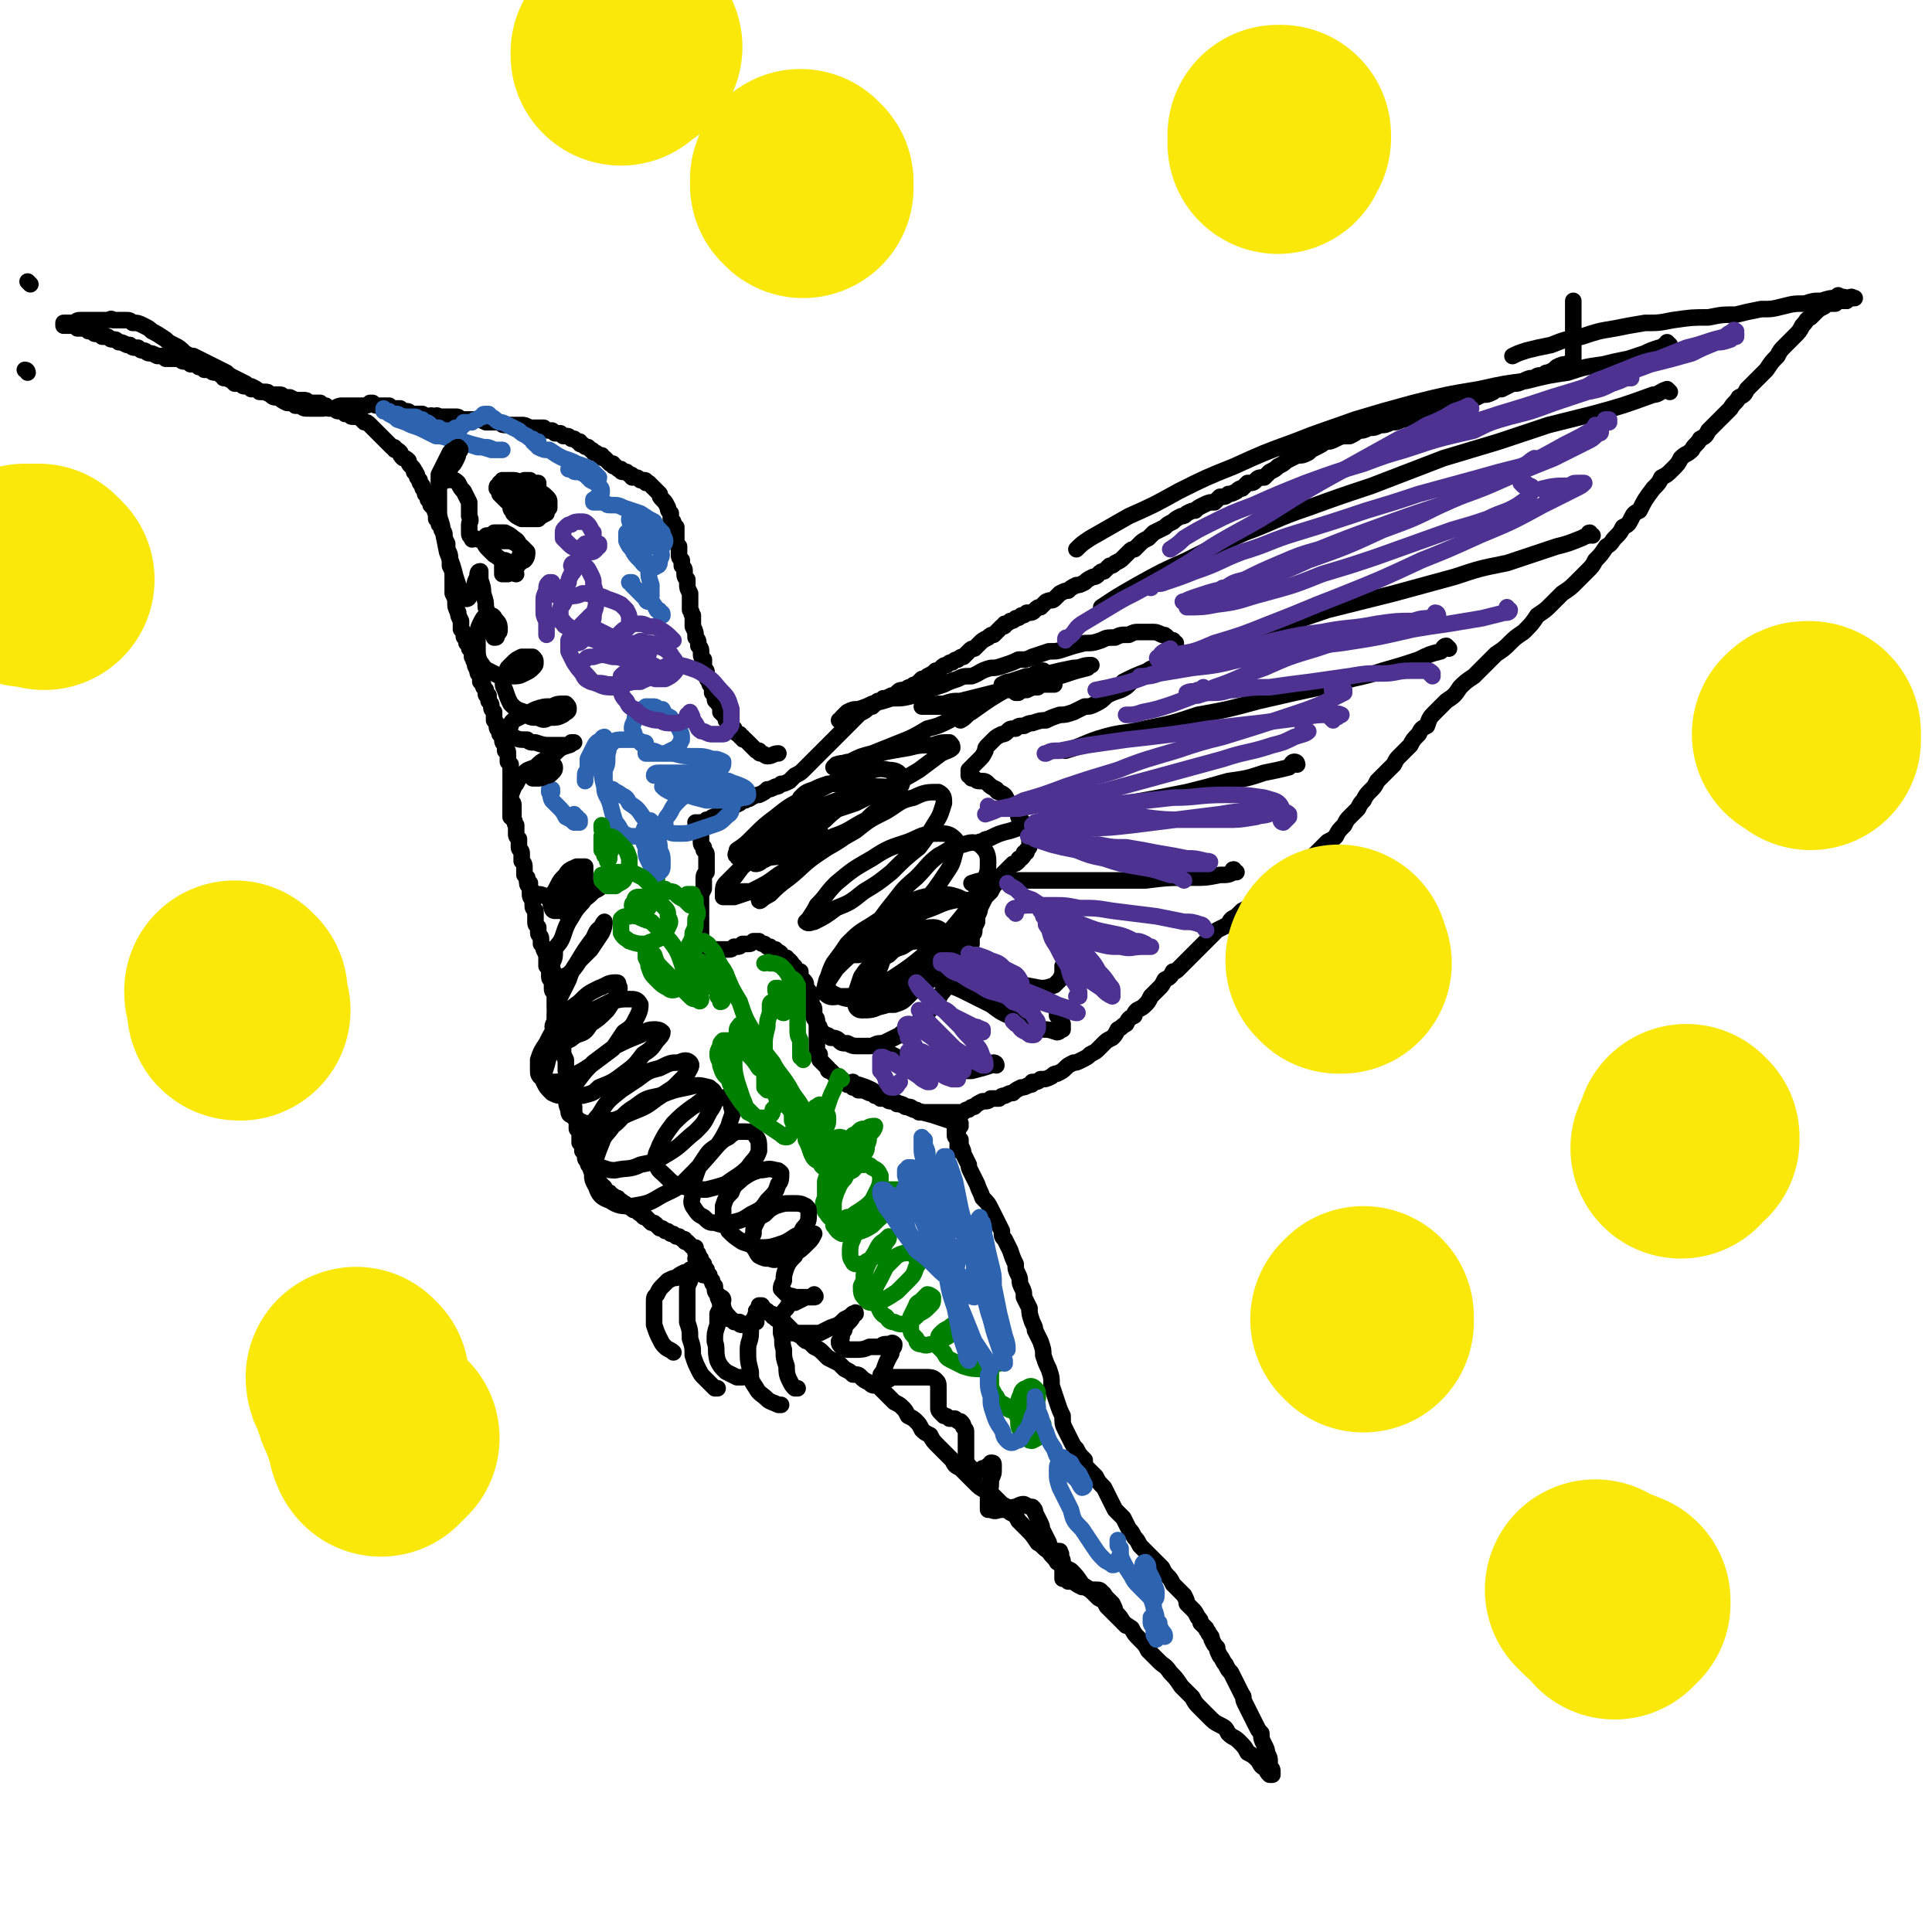 <svg viewBox='0 0 700 700' version='1.1' xmlns='http://www.w3.org/2000/svg' xmlns:xlink='http://www.w3.org/1999/xlink'><g fill='none' stroke='#000000' stroke-width='6' stroke-linecap='round' stroke-linejoin='round'><path d='M253,299c0,0 -1,-1 -1,-1 0,0 1,0 1,1 0,0 0,0 0,0 0,0 0,0 0,0 0,0 0,-1 0,-1 0,0 0,0 0,0 1,0 1,0 1,0 0,0 0,0 0,0 1,0 1,0 2,-1 0,0 0,0 1,0 1,-1 1,-1 2,-1 1,-1 1,-1 2,-1 1,-1 1,-1 2,-1 1,-1 1,-1 2,-2 1,0 1,0 3,-1 1,-1 1,-1 2,-1 1,-1 1,0 2,-1 2,-1 2,-1 3,-1 2,-1 2,-1 3,-2 1,0 1,0 3,-1 1,0 1,0 2,-1 1,0 1,0 3,-1 1,-1 1,-1 2,-2 2,-1 2,-1 3,-2 1,-1 1,-1 2,-2 1,-1 1,-1 2,-2 1,-1 1,-1 2,-2 1,-1 1,-1 2,-2 1,-1 1,-1 2,-2 1,-1 1,-1 2,-2 1,-1 1,-1 2,-2 1,-1 1,-1 2,-2 1,-1 1,-1 2,-2 1,-1 1,-1 2,-2 1,-1 2,-1 3,-2 1,-1 1,-1 2,-1 1,-1 1,-1 2,-2 1,0 1,0 2,-1 1,0 1,0 3,-1 1,0 1,0 2,-1 1,-1 1,-1 3,-1 1,-1 1,-1 2,-1 1,-1 1,-1 2,-1 1,-1 1,-1 2,-2 1,0 1,0 2,-1 2,-1 2,-1 3,-2 1,0 1,0 2,-1 1,-1 1,-1 2,-1 1,-1 1,-1 2,-1 1,-1 1,-1 2,-1 1,-1 1,-1 2,-1 1,-1 1,-1 2,-2 1,-1 1,-1 2,-1 1,-1 1,-1 2,-2 1,-1 1,-1 3,-2 1,-1 1,-1 2,-1 1,-1 1,-1 2,-2 0,0 0,0 1,-1 1,0 1,0 1,-1 1,0 1,0 2,-1 1,0 1,0 2,-1 1,0 1,0 2,-1 1,0 1,0 2,-1 2,0 2,0 3,-1 1,-1 1,-1 2,-1 1,-1 1,-1 2,-2 2,-1 2,0 3,-1 1,-1 1,-1 2,-2 2,-1 2,-1 3,-1 1,-1 1,-1 3,-2 1,0 1,0 3,-1 1,-1 1,-1 3,-2 1,0 1,0 2,-1 1,-1 1,-1 2,-1 1,-1 1,-1 2,-2 1,0 1,0 2,-1 2,-1 2,-1 3,-2 1,-1 1,-1 2,-2 1,-1 1,-1 2,-1 1,-1 1,-1 2,-2 1,-1 1,-1 3,-2 1,-1 1,-1 2,-2 2,-1 2,-1 4,-2 1,-1 1,-1 3,-2 1,-1 1,-1 3,-2 1,0 1,0 2,-1 2,-1 2,-1 3,-1 1,-1 1,-1 3,-2 2,-1 2,-1 4,-1 1,-1 1,-1 2,-2 2,0 2,0 3,-1 1,0 1,0 3,-1 1,-1 1,-1 2,-1 1,-1 1,-1 2,-2 2,0 2,0 3,-1 1,-1 1,-1 3,-1 1,-1 1,-1 2,-2 2,-1 2,-1 3,-2 2,-1 2,-1 3,-2 2,-1 2,-1 4,-2 2,0 2,0 4,-1 1,-1 1,-1 3,-2 2,-1 2,-1 3,-2 2,0 2,0 4,-1 2,-1 2,-1 5,-1 2,-1 2,-1 3,-2 2,0 2,0 4,-1 2,0 2,0 4,-1 2,0 2,0 4,-1 2,0 2,0 4,-1 3,0 3,-1 6,-1 2,-1 2,-1 4,-2 2,0 2,0 4,-1 2,0 2,0 4,-1 2,0 2,0 4,-1 1,0 1,-1 3,-1 2,-1 2,-1 4,-2 2,0 2,0 4,-1 1,-1 1,-1 3,-1 2,-1 2,-1 4,-2 2,0 2,0 4,-1 2,-1 2,-1 4,-1 1,-1 1,-1 3,-1 1,-1 1,-1 2,-1 2,-1 2,-1 3,-2 2,-1 2,-1 4,-1 1,-1 1,-1 2,-2 0,-1 0,-1 0,-2 0,-1 0,-1 0,-2 0,0 0,0 0,-1 0,-1 0,-1 0,-1 0,-1 0,-1 0,-1 0,-1 0,-1 0,-1 0,-1 0,-1 0,-1 0,-1 0,-1 0,-1 0,-1 0,-1 0,-1 0,-1 0,-1 0,-2 0,0 0,0 0,-1 0,0 0,0 0,-1 0,-1 0,-1 0,-1 0,-1 0,-1 0,-1 0,-1 0,-1 0,-1 0,-1 0,-1 0,-1 0,-1 0,-1 0,-1 0,0 0,0 0,-1 0,0 0,0 0,0 0,0 0,0 0,0 0,1 0,1 0,1 0,0 0,0 0,0 0,1 0,1 0,1 0,0 0,0 0,0 0,1 0,1 0,1 0,1 0,1 0,1 0,0 0,0 0,1 0,0 0,0 0,0 0,1 0,1 0,1 0,0 0,0 0,1 0,0 0,0 0,0 0,0 0,0 0,0 0,1 0,1 0,1 0,0 0,0 0,0 0,0 0,0 0,0 '/><path d='M11,103c0,0 0,0 -1,-1 '/><path d='M10,135c0,0 0,-1 -1,-1 '/><path d='M667,108c0,0 -1,-1 -1,-1 0,0 0,1 0,2 0,0 0,0 1,0 0,0 0,0 1,0 0,0 0,0 1,0 1,-1 1,-1 1,-1 1,0 1,0 1,0 1,0 1,0 1,0 0,0 0,0 0,0 -1,0 -1,-1 -2,0 -2,0 -2,-1 -4,0 -3,0 -3,0 -6,1 -3,0 -3,0 -6,1 -4,0 -4,0 -8,1 -4,1 -4,1 -8,1 -5,1 -5,1 -9,2 -5,0 -5,0 -10,1 -6,0 -6,0 -13,1 -5,1 -5,1 -10,1 -6,1 -6,1 -11,2 -6,1 -6,1 -12,3 -6,1 -6,1 -11,3 -5,1 -5,1 -9,2 -3,1 -3,1 -5,2 '/><path d='M669,109c-1,0 -1,-1 -1,-1 -1,0 0,0 0,0 -1,1 -1,1 -2,1 0,0 0,0 -1,1 -1,0 -1,0 -1,0 -1,0 -1,0 -1,0 -1,0 -1,0 -1,0 -1,1 -1,1 -1,1 -2,1 -2,1 -3,2 -1,1 -1,1 -2,2 -2,1 -1,1 -3,3 -1,2 -1,2 -3,4 -1,1 -1,1 -3,3 -2,2 -2,2 -3,4 -2,2 -2,2 -4,5 -2,2 -2,2 -4,4 -1,1 -1,1 -3,3 -1,2 -1,2 -3,3 -1,2 -2,2 -3,4 -2,2 -2,2 -4,4 -2,2 -2,2 -4,4 -1,2 -1,2 -3,3 -1,2 -2,2 -3,4 -2,2 -2,1 -4,3 -1,2 -1,2 -3,4 -2,2 -2,2 -4,3 -1,2 -1,2 -3,4 -3,4 -3,4 -5,8 -2,1 -2,1 -3,3 -1,2 -1,2 -3,3 -1,2 -1,2 -3,4 -1,1 -1,2 -3,3 -2,3 -2,3 -4,5 -1,2 -1,2 -3,4 -2,2 -2,2 -4,4 -2,2 -2,2 -5,4 -2,2 -2,2 -4,4 -2,2 -2,2 -5,4 -2,3 -2,3 -5,6 -3,2 -3,2 -5,4 -2,2 -2,2 -5,4 -2,2 -2,2 -4,4 -2,2 -2,2 -4,4 -3,2 -3,2 -5,4 -2,3 -2,3 -5,5 -2,2 -2,2 -4,4 -2,2 -2,2 -3,5 -2,1 -2,1 -3,3 -2,2 -2,2 -3,4 -2,2 -2,2 -4,4 -1,1 -1,1 -2,3 -1,1 -1,1 -2,2 -2,2 -2,2 -4,4 -1,2 -1,2 -2,3 -2,2 -2,2 -3,4 -1,1 -1,1 -2,3 -1,1 -1,1 -3,3 -1,1 -1,1 -2,3 -2,2 -2,2 -3,4 -1,1 -1,1 -3,2 -1,1 -1,1 -2,2 -1,1 -1,1 -2,2 -1,1 -1,1 -2,2 -1,1 -1,1 -2,1 -1,1 -1,1 -2,2 -1,1 -1,1 -2,2 -2,1 -2,1 -3,2 -1,1 -1,1 -2,2 -1,0 -1,0 -2,1 -2,1 -2,1 -3,2 -2,1 -2,1 -3,2 -1,1 -1,1 -3,3 -1,1 -1,1 -3,2 -1,1 -1,1 -2,2 -2,1 -2,1 -3,3 -2,1 -2,1 -4,2 -1,1 -1,1 -2,2 -1,1 -1,1 -2,2 -2,2 -2,2 -4,4 -1,1 -1,1 -2,2 -1,1 -1,1 -2,2 -1,1 -1,1 -2,2 -1,1 -1,1 -2,1 -1,2 -1,2 -3,3 -1,2 -1,2 -2,3 -2,2 -2,2 -3,3 -1,2 -1,2 -2,3 -1,1 -1,1 -3,2 -1,1 -1,1 -1,2 -2,1 -2,1 -3,3 -2,1 -1,1 -3,2 -1,2 -1,2 -2,3 -2,1 -2,1 -3,2 -1,1 -1,1 -2,2 -1,1 -1,1 -3,2 -1,1 -1,1 -3,2 -2,1 -2,1 -3,1 -2,1 -2,1 -3,2 -1,1 -1,1 -3,2 -1,0 -1,0 -2,1 -2,1 -2,1 -4,1 -1,1 -1,1 -3,1 0,1 0,1 -1,1 -2,1 -2,1 -3,1 -2,1 -2,1 -3,2 -1,0 -1,0 -3,1 -1,0 -1,0 -2,1 -2,0 -2,0 -3,0 -1,1 -1,1 -3,1 -2,1 -2,1 -3,2 -1,0 -1,0 -2,1 -1,0 -1,0 -2,1 -2,0 -2,0 -3,0 -1,0 -1,0 -2,0 -2,0 -2,0 -4,0 -1,0 -1,0 -2,0 -1,0 -1,0 -2,0 -2,0 -2,0 -3,0 -1,-1 -1,-1 -2,-1 -1,-1 -1,-1 -3,-1 -1,-1 -1,-1 -3,-1 -1,-1 -1,-1 -2,-1 -1,0 -1,0 -2,-1 -1,0 -1,0 -2,0 -1,-1 -1,-1 -2,-1 -1,-1 -1,-1 -2,-1 -2,-1 -2,-1 -4,-1 -1,-1 -1,-1 -2,-1 -1,-1 -1,-1 -2,-1 -1,-1 -1,-1 -2,-2 -1,0 -1,0 -1,-1 -1,0 -1,0 -2,-1 0,0 0,0 -1,-1 -1,0 -1,0 -1,-1 -1,-1 -1,-1 -2,-2 0,0 0,0 -1,-1 0,-1 0,-1 0,-2 -1,0 -1,0 -1,-1 0,-1 0,-1 0,-2 0,-1 0,-1 0,-2 0,-1 0,-1 0,-2 0,-1 0,-1 0,-2 0,-1 0,-1 0,-2 0,0 0,0 0,-1 0,-1 0,-1 -1,-2 0,-1 0,-1 0,-2 0,-1 0,-1 -1,-2 0,-1 0,-1 0,-2 -1,-1 -1,-1 -1,-2 0,-1 0,-1 0,-1 -1,-1 -1,-1 -1,-2 0,-1 0,-1 -1,-2 0,0 0,0 -1,-1 0,-1 0,-1 0,-2 -1,0 -1,0 -2,-1 0,-1 0,-1 -1,-1 0,-1 0,-1 -1,-2 -1,0 -1,0 -1,-1 -1,0 -1,0 -2,-1 0,-1 -1,-1 -1,-1 -1,-1 -1,-1 -1,-1 -1,0 -1,0 -2,-1 0,0 0,0 -1,0 -1,-1 -1,-1 -1,-1 -1,0 -1,0 -2,-1 0,0 0,0 -1,0 -1,0 -1,0 -1,0 -1,1 -1,1 -2,1 0,0 0,0 -1,0 -1,0 -1,0 -1,0 -1,1 -1,1 -2,1 -1,0 -1,0 -1,0 -1,1 -1,1 -2,1 0,0 0,0 -1,0 0,0 0,0 -1,0 0,0 0,0 -1,0 0,0 0,0 -1,0 -1,0 -1,0 -1,0 -1,0 -1,0 -2,0 0,0 0,0 -1,0 0,-1 0,-1 -1,-1 0,0 0,0 0,-1 -1,-1 -1,-1 -1,-2 0,-1 0,-1 0,-1 0,-1 0,-1 0,-3 0,-1 0,-1 0,-3 0,-1 0,-1 0,-2 0,-2 0,-2 0,-3 0,-2 0,-2 0,-3 0,-1 0,-1 1,-3 0,-2 0,-2 0,-3 0,-2 0,-2 1,-3 0,-1 0,-1 0,-2 0,-1 0,-1 0,-2 0,-1 0,-1 0,-2 0,-1 0,-1 -1,-2 0,0 0,0 0,-1 -1,-1 -1,-1 -1,-2 0,0 0,0 0,-1 0,-1 0,-1 0,-2 0,0 0,0 0,-1 0,-1 0,-1 0,-1 0,-1 0,-1 0,-1 0,0 0,0 1,1 '/><path d='M290,358c0,0 -1,-1 -1,-1 0,0 0,0 0,1 1,0 1,0 1,1 0,1 0,1 1,1 0,1 0,1 0,2 1,0 1,0 1,1 0,1 0,1 1,1 0,1 0,1 1,2 0,1 0,1 0,1 1,1 1,1 1,2 1,1 1,1 1,2 1,1 1,1 1,2 1,1 1,1 2,2 1,0 1,0 2,1 1,0 2,0 3,1 1,1 1,1 3,1 2,1 2,1 4,1 2,0 2,0 4,0 2,0 2,-1 4,-1 1,0 1,0 3,-1 2,-1 2,-1 4,-2 1,-1 1,-1 3,-2 2,-1 2,-1 3,-2 2,-2 2,-2 4,-4 1,-1 1,-1 2,-3 2,-2 2,-2 3,-4 1,-1 1,-1 2,-3 1,-2 1,-2 2,-3 1,-1 1,-1 2,-3 1,-1 1,-1 2,-2 1,-2 1,-2 1,-3 1,-2 1,-2 2,-4 0,-1 0,-1 0,-3 1,-1 1,-1 1,-2 0,-1 0,-1 1,-3 0,-1 0,-1 0,-2 1,-2 1,-2 1,-3 1,-2 1,-2 2,-4 1,-1 1,-1 2,-2 1,-2 1,-2 2,-3 1,-1 1,-1 2,-3 1,-1 1,-1 2,-2 1,-1 1,-1 2,-2 1,0 1,0 2,-1 0,-1 0,-1 1,-1 1,-1 1,-1 1,-2 1,0 1,0 1,-1 1,-1 1,-1 1,-2 0,0 1,0 0,-1 0,-1 0,-1 0,-2 0,-1 0,-1 -1,-2 0,-1 0,-1 -1,-2 -1,-2 -1,-2 -2,-3 0,-2 0,-2 -2,-3 -1,-2 -1,-2 -2,-3 -1,-2 -1,-2 -3,-3 -1,0 -1,-1 -1,-1 -2,-1 -2,-1 -3,-2 -1,-1 -1,-1 -3,-1 -1,0 -1,0 -2,-1 0,0 0,0 -1,0 0,-1 0,-1 -1,-1 0,-1 0,-1 0,-2 1,-1 1,-1 2,-2 1,-1 1,-1 2,-2 1,-1 1,-1 2,-3 0,-1 0,-1 1,-2 1,-1 1,-1 2,-2 1,-1 1,-1 3,-2 1,0 1,0 2,-1 1,-1 1,-1 3,-1 1,-1 1,-1 3,-1 2,-1 2,-1 3,-1 3,-1 3,-1 5,-1 2,-1 2,-1 5,-2 2,0 2,0 5,-1 2,-1 2,-1 4,-2 2,0 2,0 4,-1 2,-1 2,-1 4,-3 2,-1 2,-1 5,-2 2,-1 2,-1 3,-2 2,-2 2,-2 4,-3 2,-1 2,-1 3,-2 1,-1 2,-1 3,-1 1,-1 1,-1 2,-2 1,-1 1,-1 2,-1 1,-1 1,-1 1,-2 1,-1 1,-1 1,-1 1,-1 1,-1 1,-2 0,0 0,0 0,-1 0,0 -1,0 -1,-1 -1,0 -1,0 -2,-1 -1,-1 -1,-1 -2,-1 -2,-1 -2,-1 -4,-1 -2,0 -2,0 -4,0 -2,0 -2,0 -4,1 -3,0 -3,0 -5,1 -3,0 -3,0 -5,1 -3,1 -3,1 -6,1 -4,1 -4,1 -7,2 -3,1 -3,1 -6,1 -3,1 -3,1 -6,2 -2,1 -2,1 -5,1 -2,1 -2,1 -5,2 -3,1 -3,1 -5,1 -4,1 -4,2 -7,3 -3,0 -3,0 -5,1 -3,1 -3,1 -5,2 -3,1 -3,1 -6,2 -3,1 -3,1 -5,2 -4,1 -4,1 -8,1 -3,1 -3,1 -7,2 -2,1 -2,1 -5,2 -2,0 -2,0 -4,1 -1,1 -1,1 -2,2 0,1 0,1 -1,1 '/><path d='M605,125c0,0 -1,-1 -1,-1 0,0 0,0 0,1 0,0 0,0 -1,0 0,0 0,0 -1,1 0,0 0,0 -1,0 -3,1 -3,1 -5,2 -3,1 -3,1 -6,2 -5,1 -5,1 -9,2 -7,1 -7,1 -13,3 -7,1 -7,1 -15,3 -8,1 -8,1 -17,3 -12,2 -12,2 -24,5 -11,3 -11,3 -21,6 -11,4 -12,4 -22,8 -11,4 -11,4 -22,9 -10,4 -10,4 -20,9 -9,5 -9,5 -18,9 -7,4 -7,4 -14,8 -3,2 -3,2 -5,4 '/><path d='M605,142c0,0 -1,-1 -1,-1 -3,1 -3,2 -5,2 -11,4 -11,4 -22,7 -8,2 -8,2 -16,4 -9,3 -9,3 -18,6 -10,3 -10,3 -20,6 -13,5 -13,5 -26,10 -12,4 -12,4 -23,8 -12,4 -12,5 -23,9 -11,5 -11,5 -21,10 -9,4 -9,4 -18,9 -7,4 -7,4 -13,8 '/><path d='M577,194c-1,0 -1,-1 -1,-1 -1,0 0,1 0,1 -1,0 -1,0 -3,1 -5,2 -5,2 -9,3 -9,3 -9,3 -18,6 -10,2 -10,2 -19,5 -11,3 -11,3 -22,6 -12,3 -12,3 -24,6 -12,4 -11,4 -23,8 -13,4 -13,4 -26,8 -8,3 -8,3 -16,6 -5,2 -5,2 -9,4 '/><path d='M525,235c0,0 -1,-1 -1,-1 -1,0 -1,1 -2,2 -4,1 -4,1 -8,3 -6,2 -6,2 -13,4 -9,3 -9,2 -18,5 -14,3 -14,3 -27,6 -11,3 -11,3 -22,5 -9,3 -9,3 -19,5 -8,2 -8,1 -15,3 -7,2 -7,3 -14,5 '/><path d='M470,277c0,0 0,-1 -1,-1 -1,0 -1,1 -2,2 -4,1 -4,1 -9,2 -6,2 -6,2 -13,3 -7,2 -7,2 -15,4 -10,2 -10,2 -21,4 -8,2 -8,2 -17,4 -7,1 -7,1 -14,3 -6,1 -6,1 -12,3 -4,1 -4,1 -8,3 -2,0 -1,1 -3,1 '/><path d='M448,316c-1,0 -1,-1 -1,-1 -1,0 0,1 0,1 -2,1 -2,1 -5,1 -5,1 -5,1 -10,1 -9,0 -9,0 -17,1 -8,0 -8,0 -16,0 -7,0 -7,0 -15,0 -7,0 -7,0 -14,0 -6,0 -6,0 -12,0 -3,0 -3,0 -6,1 '/><path d='M386,351c0,0 -1,-1 -1,-1 0,0 0,1 0,2 0,1 0,1 -1,3 -1,1 -1,1 -2,2 -3,1 -3,1 -5,1 -5,-1 -6,-1 -10,-2 -5,-1 -5,-2 -10,-3 -5,-2 -5,-2 -9,-4 -6,-2 -6,-2 -11,-4 '/><path d='M384,368c-1,0 -1,-1 -1,-1 0,0 0,0 0,1 1,1 1,1 2,3 0,1 0,1 0,2 -1,0 -1,1 -2,1 -3,-1 -3,-1 -5,-1 -5,-2 -5,-2 -10,-4 -5,-2 -5,-2 -9,-5 -4,-2 -4,-2 -8,-4 -4,-2 -4,-2 -7,-3 -2,-1 -2,-1 -4,-2 '/><path d='M361,386c0,-1 -1,-1 -1,-1 0,0 0,0 -1,1 -3,1 -3,1 -7,2 -3,0 -3,0 -6,0 -4,0 -4,0 -7,0 -4,-1 -4,-1 -8,-3 -3,-1 -3,-1 -6,-2 -2,-1 -2,-1 -4,-2 -1,-1 -1,-1 -2,-1 '/><path d='M348,408c0,0 0,-1 -1,-1 0,0 1,0 1,0 -2,0 -2,0 -4,-1 -3,-1 -3,-1 -6,-2 -4,-1 -4,-1 -7,-2 -5,-2 -5,-2 -9,-4 -3,-1 -3,-1 -6,-3 -2,-1 -2,-1 -5,-2 -1,0 -1,0 -2,-1 '/><path d='M348,417c0,0 -1,0 -1,-1 0,0 0,1 0,0 0,0 0,0 0,-1 0,0 0,0 0,-1 0,0 0,0 0,-1 0,0 0,0 0,-1 -1,0 -1,0 -1,-1 0,0 0,0 0,-1 0,0 0,0 0,-1 1,0 1,0 1,0 0,-1 0,-1 0,-1 0,0 0,0 0,0 0,0 0,0 0,1 0,0 0,0 0,0 0,1 0,1 0,2 0,1 0,1 1,2 0,1 0,1 0,2 1,2 1,2 1,3 1,2 1,2 2,4 0,1 0,1 1,3 1,2 1,2 2,4 1,3 1,2 2,5 2,2 2,2 3,4 1,2 1,2 2,4 1,2 1,2 2,4 0,2 0,2 1,3 1,2 1,2 2,4 1,3 1,3 2,5 0,2 0,2 1,4 1,2 0,2 1,4 1,2 1,2 1,4 1,2 1,2 2,4 0,2 0,2 1,5 1,2 1,2 1,3 1,2 1,2 2,4 1,3 1,3 1,5 1,3 1,3 2,5 1,3 1,3 1,6 1,3 1,3 2,6 1,3 1,3 2,5 0,3 0,3 1,5 1,2 1,2 2,4 1,2 1,2 2,3 1,2 1,2 3,4 0,2 0,2 1,3 2,2 2,2 3,3 1,2 1,2 3,4 1,2 1,2 2,4 1,2 1,2 2,4 1,1 1,1 3,3 1,2 1,2 2,4 1,1 1,1 2,3 1,1 1,1 2,3 1,1 1,1 2,2 1,1 1,1 2,2 1,1 1,1 2,2 1,1 1,1 2,2 1,2 1,2 2,3 1,1 1,1 2,3 1,1 1,1 2,2 1,1 1,1 2,2 1,2 1,2 1,3 1,1 1,1 2,2 1,1 1,1 2,3 1,1 1,1 1,2 1,1 1,1 2,2 0,1 1,1 1,2 1,1 1,1 1,2 1,2 1,2 2,3 0,1 0,1 1,3 1,1 1,2 2,3 1,2 1,2 2,3 1,2 1,2 2,4 1,2 1,2 2,4 1,1 0,1 1,3 1,2 1,2 2,4 1,2 1,2 2,4 1,2 1,2 2,3 0,2 0,2 1,4 1,2 1,2 1,3 1,2 1,2 1,3 0,1 0,1 0,2 1,1 1,1 1,2 0,0 0,1 0,1 0,0 -1,0 -1,0 -1,-1 -1,-1 -1,-2 -2,-1 -2,-1 -3,-3 -2,-2 -2,-2 -4,-3 -1,-2 -1,-2 -3,-4 -2,-2 -2,-1 -4,-3 -1,-2 -1,-2 -3,-3 -2,-1 -2,-1 -4,-3 -1,-1 -1,-1 -3,-3 -2,-2 -2,-2 -3,-4 -2,-2 -2,-2 -4,-4 -2,-3 -2,-3 -4,-5 -2,-3 -2,-2 -4,-4 -2,-2 -2,-2 -4,-4 -1,-2 -1,-2 -3,-4 -2,-2 -2,-2 -3,-4 -3,-2 -3,-2 -5,-4 -2,-2 -2,-2 -4,-4 -1,-2 -1,-2 -3,-3 -3,-3 -3,-3 -6,-5 -2,-3 -2,-3 -4,-5 -2,-1 -2,-1 -5,-3 -1,-2 -2,-2 -3,-4 -2,-1 -2,-2 -4,-3 -2,-3 -2,-3 -4,-5 -2,-2 -2,-2 -3,-3 -1,-2 -1,-2 -3,-3 -1,-2 -1,-2 -3,-3 -1,-1 -1,-1 -3,-3 -1,-1 -1,-1 -3,-2 -2,-1 -2,-1 -4,-3 -1,-1 -1,-1 -3,-3 -1,-1 -1,-1 -2,-2 -2,-1 -2,-1 -3,-3 -1,-1 -1,-1 -2,-2 -2,-2 -2,-2 -3,-3 -2,-2 -2,-2 -3,-4 -2,-1 -2,-1 -3,-2 -1,-2 -1,-2 -2,-3 -1,-1 -1,-1 -3,-2 -1,-2 -1,-2 -2,-3 -1,-1 -1,-1 -3,-2 -1,-1 -1,-1 -2,-2 -1,-1 -1,-1 -2,-2 -1,-1 -1,-1 -2,-2 -2,0 -2,0 -3,-1 -2,-1 -2,-1 -3,-2 -1,-1 -1,-1 -3,-1 -1,-1 -1,-1 -3,-2 -1,-1 -1,-1 -2,-2 -2,-1 -2,-1 -4,-2 -1,-1 -1,-1 -2,-2 -1,-1 -1,-1 -3,-2 -1,-1 -1,-1 -2,-2 -1,0 -1,0 -2,-1 0,-1 -1,-1 -1,-1 -2,-1 -2,-1 -3,-2 0,0 0,0 -1,-1 -1,-1 -1,-1 -1,-1 -1,-1 -1,-1 -1,-1 -1,0 -1,0 -1,0 -1,-1 -1,-1 -1,-1 -1,0 -1,0 -1,-1 -1,0 -1,0 -1,0 0,-1 0,-1 -1,-1 0,0 0,0 -1,-1 0,0 0,0 -1,0 0,-1 0,-1 -1,-1 0,0 0,0 0,-1 -1,0 -1,0 -1,0 0,0 0,0 0,0 0,0 0,0 0,0 0,0 0,0 0,0 0,0 0,0 0,0 0,0 0,0 0,0 0,1 0,1 0,1 0,1 0,1 -1,1 0,1 0,1 0,1 0,0 0,0 0,1 0,0 0,0 0,1 0,0 0,0 0,0 0,0 0,0 0,1 -1,0 -1,0 -1,0 0,0 0,0 0,0 0,0 0,0 -1,0 0,0 0,1 -1,1 0,0 0,0 -1,0 0,0 0,0 -1,0 -1,0 -1,0 -1,-1 -1,0 -1,0 -2,0 0,0 0,0 -1,-1 -1,0 -1,0 -1,-1 -1,-1 -1,-1 -2,-3 0,-1 0,-1 -1,-2 -1,-2 -1,-2 -1,-3 -1,-1 -1,-1 -1,-3 -1,-1 -1,-1 -1,-2 -1,-1 -1,-1 -1,-2 -1,-1 -1,-1 -1,-2 -1,0 -1,0 -1,-1 0,-1 0,-1 0,-1 -1,-1 -1,-1 -1,-1 0,-1 0,-1 -1,-2 0,-1 0,-1 -1,-1 0,-1 0,-1 0,-2 -1,0 -1,0 -1,0 -1,-1 -1,-1 -2,-2 -1,0 -1,0 -1,-1 -1,0 -1,0 -2,-1 0,0 -1,0 -1,0 -1,-1 -1,-1 -2,-1 -1,-1 -1,-1 -2,-1 -1,-1 -1,-1 -2,-1 -1,-1 -1,-1 -1,-1 -1,-1 -1,-1 -2,-1 -1,-1 -1,-1 -2,-2 -1,0 -1,0 -1,-1 -1,0 -1,0 -2,-1 -1,-1 -1,0 -2,-1 -1,-1 -1,-1 -2,-1 0,-1 -1,-1 -1,-1 -1,-1 -1,-1 -2,-1 0,-1 0,-1 -1,-1 -1,-1 -1,-1 -2,-1 0,-1 0,-1 -1,-1 -1,-1 -1,-1 -1,-1 0,-1 0,-1 -1,-1 0,-1 0,-1 -1,-1 0,-1 0,-1 -1,-2 -1,-1 -1,-1 -1,-2 -1,-1 -1,-1 -1,-2 -1,-1 -1,-1 -1,-2 -1,-1 -1,-1 -1,-2 0,-1 0,-1 -1,-2 0,-1 0,-1 0,-2 0,-1 0,-1 -1,-1 0,-1 0,-1 0,-2 0,-2 0,-2 -1,-3 0,-1 0,-1 0,-2 0,-2 0,-2 -1,-3 0,-2 0,-2 0,-3 -1,-1 -1,-1 -1,-3 0,-1 0,-1 0,-2 -1,-2 -1,-2 -1,-3 0,-2 0,-2 0,-3 0,-1 0,-1 -1,-2 0,-1 0,-1 0,-2 0,-1 0,-1 0,-2 -1,-2 -1,-2 -1,-3 0,-2 0,-2 0,-3 -1,-1 -1,-1 -1,-3 0,-1 0,-1 -1,-2 0,-2 0,-2 0,-3 0,-1 0,-1 0,-3 -1,-1 -1,-1 -1,-3 0,-1 0,-1 0,-2 0,-1 0,-1 0,-2 -1,-1 -1,-1 -1,-2 0,0 0,0 0,-1 0,-1 0,-1 0,-1 0,-1 -1,-1 -1,-2 0,-1 0,-1 0,-2 0,-1 0,-1 -1,-2 0,-1 0,-1 0,-3 0,-1 0,-1 -1,-3 0,-1 0,-1 -1,-2 0,-1 0,-1 0,-2 0,-1 -1,-1 -1,-2 0,-1 0,-1 0,-2 -1,-1 -1,-1 -1,-2 0,-1 0,-1 0,-2 0,-1 0,-1 0,-2 -1,-1 -1,-1 -1,-2 0,-1 0,-1 0,-2 -1,-1 -1,-1 -1,-3 0,0 0,0 0,-1 0,-1 -1,-1 -1,-2 0,-1 0,-1 0,-2 0,0 0,0 -1,-1 0,-1 0,-1 0,-2 0,-2 0,-2 -1,-3 0,-1 0,-2 0,-3 0,-1 -1,-1 -1,-2 0,-1 0,-1 0,-3 -1,-1 -1,-1 -1,-2 0,-1 0,-1 0,-3 -1,-1 0,-1 -1,-2 0,-1 0,-1 0,-2 0,-2 0,-2 0,-3 0,-1 0,-1 -1,-2 0,-2 0,-2 0,-3 0,-1 0,-1 0,-2 0,-2 0,-2 0,-3 0,-1 0,-1 0,-2 0,-1 0,-1 0,-2 0,-1 0,-1 0,-1 -1,-1 -1,-1 -1,-1 0,-1 0,-1 0,-2 0,0 0,0 0,-1 0,-1 0,-1 -1,-1 0,-1 0,-1 0,-2 -1,-1 -1,-1 -1,-2 0,-1 0,-1 -1,-2 0,0 0,0 0,-1 -1,-1 -1,-1 -1,-2 0,-1 0,-1 -1,-2 0,-1 0,-1 0,-3 -1,-1 -1,-1 -1,-2 0,-1 0,-1 -1,-2 0,-1 0,-1 0,-2 -1,0 -1,0 -1,-1 0,-1 0,-1 0,-1 -1,-1 -1,-1 -1,-2 0,0 0,0 -1,-1 0,-1 0,-1 0,-2 -1,-1 -1,-1 -1,-2 -1,-2 -1,-2 -1,-3 -1,-1 0,-1 -1,-2 0,-2 0,-2 -1,-3 0,-1 0,-1 -1,-2 0,-1 0,-1 0,-2 -1,0 -1,0 -1,-1 0,-1 0,-1 -1,-2 0,-2 0,-2 0,-3 -1,-2 -1,-2 -1,-3 -1,-2 -1,-2 -1,-4 0,-1 0,-1 -1,-3 0,-2 0,-2 0,-3 0,-2 0,-2 0,-3 0,-2 0,-2 -1,-4 0,-1 0,-1 0,-3 0,-1 0,-1 -1,-3 0,-1 0,-1 0,-2 -1,-2 -1,-2 -1,-3 0,-1 0,-1 -1,-2 0,-1 0,-1 -1,-2 0,-1 0,-1 -1,-2 0,-1 0,-1 0,-2 -1,-1 0,-1 -1,-2 0,0 0,0 -1,-1 0,0 0,0 0,-1 0,0 0,0 -1,-1 0,-1 0,-1 -1,-2 0,0 0,0 0,-1 -1,-1 -1,-1 -1,-2 -1,-1 -1,-1 -1,-2 -1,-1 -1,-1 -1,-2 -1,-1 0,-1 -1,-1 0,-1 0,-1 -1,-2 -1,-1 -1,-1 -1,-2 -1,-1 -1,-1 -2,-1 -1,-1 -1,-1 -1,-2 -1,-1 -1,-1 -2,-1 0,-1 0,-1 -1,-1 -1,-1 -1,-1 -2,-2 0,0 0,0 -1,-1 -1,-1 -1,-1 -2,-2 -1,-1 -1,-1 -2,-2 0,0 0,0 -1,-1 -1,-1 -1,-1 -2,-1 -1,-1 -1,-1 -1,-1 -1,-1 -1,-1 -2,-1 0,0 0,0 -1,0 -1,0 -1,0 -1,-1 -1,0 -1,0 -2,0 0,0 0,0 -1,-1 0,0 0,0 -1,0 -1,0 -1,0 -2,-1 -1,0 -1,0 -1,0 -1,0 -1,0 -2,-1 -1,0 -1,0 -2,-1 -1,0 -1,0 -2,0 -1,0 -1,0 -2,0 -1,-1 -1,-1 -2,-1 -1,0 -1,0 -2,0 -1,0 -1,0 -3,-1 -1,0 -1,0 -2,0 -1,-1 -1,-1 -2,-1 -1,0 -1,0 -3,0 -1,-1 -1,-1 -2,-1 -1,0 -1,0 -2,0 -1,-1 -1,-1 -2,-1 -1,0 -1,0 -1,0 -1,-1 -1,-1 -2,-1 -1,0 -1,0 -2,-1 -1,0 -1,0 -2,0 -1,-1 -1,-1 -1,-1 -2,-1 -2,-1 -3,-1 0,-1 0,-1 -1,-1 -1,-1 -1,-1 -2,-1 -1,0 -1,0 -2,-1 -1,0 -1,0 -2,0 -1,-1 -1,-1 -2,-1 0,0 0,0 -1,-1 -1,0 -1,0 -2,0 -1,-1 -1,-1 -2,-1 -1,0 -1,0 -2,-1 -1,0 -1,0 -3,0 -1,0 -1,0 -2,0 -1,-1 -1,-1 -2,-1 0,0 0,0 -1,0 -2,-1 -2,-1 -3,-1 -1,0 -1,-1 -2,-1 -1,0 -1,0 -2,-1 -2,0 -2,0 -3,-1 -1,0 -1,0 -1,0 -2,-1 -2,-1 -3,-1 -1,-1 -1,-1 -2,-1 -1,0 -1,0 -2,-1 -1,0 -1,0 -2,0 -1,-1 -1,-1 -2,-1 -1,0 -1,0 -1,-1 -1,0 -1,0 -2,0 0,0 0,0 -1,-1 -1,0 -1,0 -1,0 -1,0 -1,0 -2,0 -1,-1 -1,-1 -1,-1 -1,0 -1,0 -2,0 0,0 0,0 -1,0 0,0 0,0 -1,0 0,0 0,0 0,-1 0,0 0,0 0,0 1,0 1,0 1,0 1,0 1,0 3,0 1,-1 1,-1 3,-1 2,0 2,0 3,0 3,0 3,0 6,0 1,0 1,-1 2,0 2,0 2,0 4,0 2,0 2,0 3,1 2,0 2,0 4,1 2,1 2,1 3,2 2,1 2,1 5,3 1,1 1,1 3,2 2,1 2,1 4,3 2,1 2,1 3,1 2,1 2,1 4,2 2,1 2,1 4,2 2,1 2,1 4,2 1,1 1,1 3,2 2,1 2,1 4,2 1,1 1,1 2,1 2,1 2,1 3,2 2,0 2,0 4,1 1,1 1,1 3,1 1,1 1,1 3,2 2,0 2,0 3,1 1,0 1,0 2,0 1,1 1,1 3,1 0,0 0,0 1,0 1,0 1,0 2,0 1,0 1,0 2,0 1,-1 1,0 2,0 1,0 1,0 2,0 2,-1 2,-1 3,-1 1,0 1,0 2,0 1,0 1,0 1,0 2,0 2,0 3,0 1,0 1,0 2,0 1,0 1,0 2,-1 0,0 0,0 1,0 1,1 1,1 2,1 1,0 1,0 2,0 1,0 1,0 2,0 1,1 1,1 2,1 1,0 1,0 2,0 1,1 1,1 2,1 1,0 1,0 2,1 1,0 1,0 2,0 1,0 1,0 2,0 1,1 1,0 2,1 1,0 1,-1 2,0 1,0 1,-1 2,0 1,0 1,0 2,0 1,0 1,0 2,0 1,0 1,0 2,0 1,0 1,0 2,1 1,0 1,0 2,0 1,0 1,0 2,0 1,0 1,0 2,0 1,0 1,0 3,1 0,0 0,0 1,0 1,0 1,0 2,0 1,0 1,0 2,0 1,1 1,1 2,1 1,0 1,0 2,0 1,0 1,0 2,0 1,0 1,0 2,0 1,0 1,0 3,1 1,0 1,0 2,0 1,0 1,0 2,0 1,0 1,0 1,0 1,1 1,1 2,1 0,0 0,0 1,0 0,0 0,0 1,1 1,0 1,0 2,0 0,0 0,0 1,1 1,0 1,0 1,0 1,0 1,0 2,1 0,0 0,0 1,0 1,1 1,1 2,1 0,1 0,1 1,1 1,1 1,1 2,1 1,1 1,1 1,1 1,0 1,1 1,1 1,0 1,0 2,1 0,0 0,0 1,0 0,1 0,1 1,1 0,0 0,0 1,1 0,0 0,0 1,1 0,0 0,0 1,0 0,1 0,1 1,1 0,0 0,0 0,0 0,0 0,0 1,1 0,0 0,0 1,0 0,1 0,1 1,1 0,0 0,0 0,0 1,0 1,0 1,0 1,1 1,1 1,1 1,0 1,0 1,1 1,0 1,0 1,0 1,0 1,0 2,1 1,0 1,0 1,0 1,0 1,0 1,1 1,0 1,0 1,0 0,0 0,0 1,1 0,0 0,0 1,1 0,0 0,0 1,1 0,0 0,0 1,1 0,1 0,1 1,2 1,1 1,1 2,3 0,1 0,1 1,2 0,1 0,1 0,2 1,1 1,1 1,2 0,1 0,1 1,1 0,1 0,1 0,2 0,1 0,1 0,2 0,1 0,1 0,2 0,0 0,0 1,1 0,1 0,1 0,3 0,1 0,1 1,2 0,1 0,1 0,2 1,1 1,1 1,2 0,2 0,2 1,3 0,1 0,1 0,2 0,1 0,1 1,3 0,1 0,1 0,3 0,1 0,1 0,3 1,1 0,1 1,2 0,2 0,2 0,4 1,2 1,2 1,4 1,1 1,1 1,3 1,1 1,1 1,3 0,1 0,1 1,2 0,2 0,2 0,3 1,1 1,1 1,2 0,2 0,2 1,3 0,1 0,1 1,2 0,1 0,1 0,2 1,1 1,1 1,2 0,1 0,1 1,1 0,1 0,1 1,2 0,1 0,1 0,2 1,1 1,1 1,1 1,1 1,1 1,2 0,0 0,0 1,1 0,0 0,0 0,1 1,0 1,0 1,1 1,0 0,0 1,0 0,1 0,1 0,1 1,1 1,1 2,1 0,1 0,1 1,1 0,1 0,1 1,1 0,0 0,0 1,1 0,0 0,0 0,0 1,1 1,1 1,1 1,1 1,1 1,1 1,1 1,1 1,1 1,0 1,0 1,0 0,1 0,1 1,1 1,0 1,1 2,1 2,0 2,-1 4,-1 '/><path d='M195,176c0,-1 -1,-1 -1,-1 0,0 0,0 1,0 0,0 0,1 0,1 -1,0 -1,-1 -1,-1 -1,0 -1,0 -2,-1 -1,0 -1,0 -2,0 -1,1 -1,1 -2,1 -1,1 -1,1 -2,3 -1,1 -1,1 -1,2 0,1 0,1 0,2 0,1 0,1 0,2 0,1 1,1 1,2 1,1 1,1 3,2 1,0 1,0 3,0 2,0 2,0 3,0 1,-1 1,-1 3,-2 0,-1 0,-1 1,-2 0,-1 0,-1 0,-2 0,-1 0,-1 -1,-2 -1,-1 -1,-1 -3,-2 -1,-1 -1,-1 -3,-2 -1,-1 -1,-1 -3,-1 -2,-1 -2,-1 -4,-1 -1,0 -1,0 -2,0 0,0 -1,0 -1,0 0,1 0,1 0,1 0,1 0,1 1,2 0,1 0,1 1,3 2,1 2,1 3,2 2,1 2,1 3,2 2,0 2,0 3,0 0,1 1,1 1,0 1,0 1,0 1,0 0,-1 -1,-1 -1,-2 -1,-1 -1,-1 -2,-2 -1,-1 -1,-1 -2,-2 -2,0 -2,-1 -3,-1 -2,-1 -2,-1 -3,-1 -1,0 -1,0 -3,-1 0,0 0,0 0,1 -1,0 -1,0 -1,1 1,1 1,1 1,2 1,1 1,1 2,2 1,1 1,1 3,2 2,0 2,0 4,0 1,0 1,0 2,-1 1,0 1,-1 1,-1 0,-1 0,-2 0,-2 -1,-1 -1,-2 -2,-2 -2,-1 -2,-1 -4,-1 -2,0 -2,0 -4,0 '/><path d='M255,462c-1,0 -1,-1 -1,-1 -1,0 0,0 0,0 0,0 0,0 0,-1 0,0 0,0 -1,0 0,0 0,-1 -1,0 -1,0 -1,0 -2,0 -1,1 -1,1 -2,1 -2,1 -2,1 -3,2 -1,0 -1,0 -3,1 -1,1 -1,1 -2,2 -1,1 -1,1 -2,3 -1,1 -1,1 -1,3 0,2 0,2 0,4 0,2 0,2 0,4 1,3 1,3 2,5 1,2 1,2 2,3 1,1 2,1 3,2 '/><path d='M253,457c0,0 0,-1 -1,-1 0,0 1,0 1,1 0,1 -1,1 -1,2 -1,1 -1,1 -1,2 -1,1 -1,1 -1,3 -1,2 -1,2 -1,4 0,2 0,2 0,4 0,3 0,3 0,7 1,3 1,3 1,6 1,3 1,3 1,6 1,3 1,3 2,5 1,2 1,2 2,3 1,1 1,1 2,2 1,1 1,1 2,2 0,0 0,0 1,0 '/><path d='M262,471c0,0 -1,-1 -1,-1 0,0 1,0 1,1 0,0 -1,0 -1,0 0,1 0,1 0,2 0,1 0,1 -1,3 0,2 0,2 0,4 -1,3 -1,3 -1,6 1,3 0,3 1,7 1,2 1,2 3,4 2,1 2,1 4,2 1,0 1,0 2,0 '/><path d='M275,476c0,0 0,-1 -1,-1 0,0 1,0 1,0 0,0 0,0 0,0 0,0 0,0 -1,0 0,1 0,1 0,1 -1,2 -1,2 -1,3 -1,2 -1,2 -1,4 0,3 -1,3 -1,6 0,4 0,4 1,8 0,3 0,3 2,6 1,2 2,2 4,4 1,1 2,1 4,2 0,0 0,0 1,0 '/><path d='M284,479c-1,0 -1,-1 -1,-1 -1,0 0,0 0,0 0,1 0,1 0,2 0,1 0,1 0,3 1,3 0,3 1,6 0,3 0,3 1,6 0,2 0,3 1,5 1,2 1,2 2,3 1,0 1,0 1,0 '/></g>
<g fill='none' stroke='#008000' stroke-width='6' stroke-linecap='round' stroke-linejoin='round'><path d='M305,391c0,0 -1,-1 -1,-1 -1,2 -1,3 -2,5 -1,2 -1,2 -2,5 -1,3 -1,3 -2,6 -1,3 -1,3 -1,5 0,1 0,1 0,2 0,1 -1,1 0,1 0,0 0,0 0,0 1,-2 1,-2 2,-4 0,-2 1,-2 1,-4 0,-2 0,-2 -1,-3 0,-1 0,-2 -1,-2 -1,-1 -1,-1 -2,0 -1,0 -1,1 -2,2 -1,2 -1,2 -2,5 0,2 0,3 0,5 1,2 1,2 2,5 1,2 1,2 3,3 1,2 1,2 3,2 3,1 3,1 5,1 2,-1 2,-1 3,-2 1,-1 1,-1 2,-3 0,-2 0,-2 -1,-4 -1,-2 -1,-2 -3,-2 -1,-1 -1,-1 -2,-1 -1,0 -1,1 -2,1 -1,1 -1,1 -2,3 -1,1 -1,1 -1,2 0,1 0,2 1,3 1,0 1,0 3,0 2,-1 2,-1 5,-3 2,-2 2,-2 4,-4 2,-2 2,-2 4,-4 0,0 1,-1 1,-2 -1,0 -2,0 -3,1 -2,0 -2,0 -3,1 -2,2 -2,2 -4,3 -1,2 -1,2 -2,4 -1,1 -1,1 -2,3 0,2 -1,2 -1,4 0,1 0,2 1,2 1,1 1,1 2,0 2,-1 2,-1 4,-2 2,-2 2,-2 3,-5 2,-2 2,-2 2,-4 1,-2 1,-3 0,-4 -1,-1 -2,0 -3,0 -2,0 -2,0 -3,2 -2,1 -2,2 -4,4 -2,2 -2,3 -3,5 -1,3 -1,3 -2,6 0,3 0,3 0,6 -1,2 -1,3 0,5 1,1 1,2 3,3 2,0 3,0 5,-1 2,0 2,-1 4,-2 3,-2 3,-2 5,-4 1,-2 1,-2 2,-4 1,-2 1,-3 1,-5 -1,-2 -1,-2 -3,-3 -1,-1 -1,-1 -3,-1 -2,0 -2,0 -4,1 -2,2 -2,2 -3,4 -2,2 -2,3 -3,5 -1,3 -1,3 -1,6 0,3 0,3 0,6 1,1 1,2 3,3 1,0 2,0 4,0 3,-1 4,-1 7,-3 3,-3 3,-3 6,-5 2,-2 1,-2 3,-4 '/><path d='M327,433c-1,0 -1,-1 -1,-1 -1,-1 0,-1 -1,-1 -1,0 -2,0 -3,0 -2,1 -2,1 -4,3 -2,2 -2,2 -4,4 -1,2 -1,2 -3,5 -1,3 -1,3 -2,6 -1,2 -1,3 -1,5 0,1 0,2 1,3 0,1 1,1 2,1 1,0 2,0 3,-1 2,-1 2,-1 4,-3 2,-2 2,-2 3,-4 1,-1 1,-1 1,-2 0,0 0,0 -1,1 -1,1 -2,1 -3,3 -1,2 -1,2 -3,5 -1,2 -1,2 -2,5 0,2 0,2 -1,4 0,2 0,3 1,4 1,1 1,2 3,2 2,0 2,0 4,-1 2,-1 2,-1 5,-3 2,-2 2,-2 4,-4 2,-2 2,-2 3,-5 1,-1 1,-2 0,-3 0,-1 -1,-2 -3,-2 -2,0 -2,0 -4,1 -2,2 -2,2 -4,4 -1,2 -1,2 -2,4 -1,2 -2,3 -2,5 0,3 0,3 1,5 1,2 1,3 3,4 1,1 1,2 3,2 2,1 3,1 5,0 2,-1 2,-1 4,-3 2,-1 2,-1 4,-3 1,-1 1,-1 1,-3 0,0 -1,-1 -2,-1 -1,1 -1,1 -2,2 -1,1 -2,1 -2,2 -1,2 -1,2 -2,4 0,2 0,2 0,4 0,2 0,2 2,4 0,2 1,2 2,2 2,1 2,0 4,0 2,-1 2,-1 4,-2 2,-1 2,-1 3,-3 1,-1 1,-1 1,-2 0,0 0,0 0,0 -1,0 -1,0 -2,1 -2,1 -2,1 -3,2 -1,1 -1,1 -1,2 0,1 0,2 0,3 1,1 1,1 2,2 1,2 1,2 3,3 2,1 2,1 4,2 3,1 4,1 7,1 2,0 2,-1 4,-1 1,-1 1,-1 2,-1 0,-1 0,-1 0,-1 0,0 -1,0 -1,1 -1,1 -1,1 -2,2 0,2 0,2 0,3 0,2 0,2 0,4 1,1 1,2 2,3 1,2 1,2 3,3 1,1 1,2 3,2 3,0 3,0 5,0 2,-1 2,-1 3,-2 1,-2 1,-2 1,-3 0,-2 0,-2 -1,-3 -1,-1 -2,-1 -3,0 -1,0 -2,1 -2,2 -1,2 -1,3 -2,5 0,2 0,2 1,4 0,3 0,3 1,5 1,1 1,1 2,2 1,1 1,1 2,1 2,-1 2,-1 3,-2 1,-1 0,-2 1,-4 '/><path d='M291,384c0,-1 0,-1 -1,-1 0,0 1,0 1,0 0,0 0,1 0,0 0,0 0,0 -1,-1 0,-3 0,-3 0,-5 -1,-2 -1,-2 -1,-5 0,-3 0,-3 0,-6 0,-2 0,-2 0,-3 0,-1 0,-1 0,-2 0,0 0,0 -1,0 0,0 0,0 0,1 0,0 0,0 0,1 0,1 0,1 0,2 -1,1 0,1 -1,1 0,0 0,1 0,0 0,0 0,0 0,-1 0,-1 0,-1 -1,-2 -1,-2 -1,-2 -2,-4 -1,0 -1,0 -2,-1 0,0 0,0 0,0 -1,0 -1,0 -1,0 0,1 0,1 0,1 1,1 1,1 1,2 1,1 1,1 2,2 1,0 1,0 2,0 1,0 1,0 2,-1 1,-1 1,-1 1,-2 0,-1 0,-2 0,-3 -1,-2 -1,-2 -3,-3 -1,-2 -1,-2 -3,-4 -2,-1 -2,-1 -4,-1 -1,-1 -1,0 -2,0 '/><path d='M261,362c0,0 -1,-1 -1,-1 0,0 0,0 1,0 0,1 0,2 0,2 1,0 1,-1 1,-2 1,-2 1,-2 1,-4 0,-2 0,-2 0,-4 -1,-2 -1,-2 -2,-3 -1,-1 -1,-1 -2,-2 -1,0 -1,0 -2,1 0,0 0,0 -1,1 0,1 0,1 0,2 0,1 1,1 1,3 0,1 0,1 1,2 0,1 1,1 1,1 0,0 0,-1 -1,-1 0,-2 0,-2 -1,-3 -1,-2 -1,-2 -3,-4 -1,-1 -1,-1 -3,-3 -1,-1 -1,-1 -2,-1 -1,0 -1,-1 -1,0 -1,0 -1,1 -1,2 1,1 1,1 1,2 1,2 1,2 2,3 2,1 2,1 3,1 1,1 2,1 3,0 1,0 1,0 1,-1 1,-1 0,-1 0,-2 -1,-1 -1,-1 -2,-2 -2,-1 -2,-1 -3,-1 -1,-1 -1,-1 -2,-2 -1,0 -1,0 -1,0 -1,0 -1,0 -1,0 0,-1 0,-1 0,-1 1,-1 1,-1 1,-1 1,-3 2,-3 2,-6 1,-2 1,-2 1,-5 1,-2 1,-2 0,-5 0,-1 0,-1 0,-2 -1,-1 -1,-1 -1,-2 -1,0 -1,0 -2,0 0,0 0,0 0,1 0,0 0,1 0,1 0,1 0,1 0,1 1,1 1,1 1,1 0,0 0,0 0,0 0,0 0,0 0,0 0,0 0,0 0,-1 -1,0 -1,0 -2,-1 -2,-1 -2,-1 -3,-2 -1,-1 -1,-1 -3,-1 -1,-1 -1,-1 -2,-1 -1,0 -1,0 -2,1 -1,0 -1,0 -1,0 -1,0 -1,0 -1,0 0,0 0,0 0,0 1,-1 1,-1 1,-1 1,-1 1,-2 1,-3 0,-1 0,-1 0,-2 '/></g>
<g fill='none' stroke='#2D63AF' stroke-width='6' stroke-linecap='round' stroke-linejoin='round'><path d='M336,430c0,0 0,0 -1,-1 0,0 1,1 1,1 -1,-1 -1,-1 -1,-2 -1,-2 -1,-2 -2,-3 0,-1 0,-1 -1,-1 -1,-1 -1,-1 -2,-1 0,0 -1,0 -1,0 0,0 0,1 -1,1 0,1 0,1 0,2 1,3 1,3 2,6 1,4 1,4 3,7 2,5 2,5 4,9 3,5 2,5 5,9 2,3 2,3 5,6 1,1 1,2 3,2 1,0 2,-1 2,-2 1,-2 1,-3 1,-5 -1,-4 -1,-4 -3,-8 -1,-4 -2,-4 -4,-7 -2,-3 -2,-3 -4,-6 -2,-2 -2,-2 -5,-5 -2,-2 -1,-2 -4,-3 -1,-1 -1,-2 -2,-2 -2,1 -2,1 -3,3 -1,2 -1,2 -1,5 0,3 0,3 1,7 1,4 1,4 3,7 2,3 2,3 4,6 3,2 3,3 5,4 2,1 3,1 5,1 1,-1 2,-1 2,-3 -1,-2 -1,-3 -2,-5 -3,-4 -3,-4 -6,-7 -4,-4 -4,-4 -8,-7 -4,-3 -4,-3 -8,-5 -2,-1 -2,-2 -3,-2 -1,0 -1,0 -1,1 0,1 0,1 1,3 1,3 1,2 3,5 2,3 2,3 4,6 3,4 3,4 5,7 4,3 4,3 7,6 3,3 3,3 7,5 2,3 2,3 5,5 1,0 1,1 2,1 0,0 -1,-1 -1,-1 -2,-3 -2,-3 -4,-6 -2,-4 -2,-4 -4,-8 -3,-6 -2,-6 -5,-12 -1,-3 -1,-3 -3,-7 -1,-2 -1,-2 -2,-4 0,-1 0,-1 -1,-1 0,0 0,0 0,0 1,1 1,1 1,3 2,3 2,3 3,7 2,5 2,5 3,10 2,6 2,6 3,11 1,6 1,6 3,12 1,5 1,5 2,10 1,3 1,3 2,6 0,1 0,2 1,3 0,0 0,-1 0,-1 0,-3 0,-3 0,-5 -1,-4 -1,-4 -2,-8 -1,-6 -1,-6 -2,-11 -1,-8 -1,-8 -3,-15 -1,-6 -1,-6 -3,-11 -1,-5 -1,-5 -2,-10 -1,-3 -1,-4 -1,-7 -1,-3 -1,-3 -2,-6 0,-2 0,-2 -1,-4 0,-1 0,-1 0,-2 -1,0 -1,0 -1,-1 0,0 0,0 0,0 0,0 0,0 0,0 0,2 0,2 0,3 0,3 0,3 1,6 0,3 0,3 1,6 1,4 1,4 2,7 1,2 1,2 3,4 1,2 1,2 3,4 0,1 1,1 2,1 0,0 1,-1 1,-2 0,-1 0,-1 -1,-3 -1,-2 -1,-2 -2,-4 -2,-2 -2,-2 -4,-3 0,-1 -1,-1 -1,-1 -1,1 -1,2 -1,3 0,4 0,4 0,7 1,5 1,5 2,10 2,6 2,6 4,12 2,7 2,7 5,14 2,5 2,5 4,10 2,3 2,3 4,6 1,2 1,2 2,3 0,0 0,1 0,1 0,0 0,0 0,0 0,0 0,0 0,0 -1,2 -1,2 -1,3 0,4 0,4 1,7 0,3 0,3 1,6 1,3 1,3 3,6 1,2 0,2 2,4 1,1 2,1 3,0 2,0 2,-1 3,-3 2,-2 2,-3 3,-6 1,-2 1,-2 1,-5 0,-1 0,-1 0,-2 0,0 0,0 0,1 1,2 1,2 1,4 2,4 1,4 3,8 1,3 1,3 3,6 1,3 1,3 4,6 1,3 2,3 4,5 1,1 1,2 2,3 0,0 1,0 1,-1 -1,-2 -1,-2 -2,-4 -2,-2 -2,-2 -3,-4 -2,-1 -2,-1 -3,-2 -1,0 -1,0 -1,1 -1,2 -1,2 -1,4 0,3 0,3 1,6 2,4 2,4 4,8 1,4 1,4 4,7 2,3 2,3 4,6 2,3 2,3 4,5 1,1 2,1 3,2 1,0 1,0 2,-1 1,-1 0,-2 1,-3 0,-2 0,-2 -1,-3 0,-1 0,-2 0,-2 0,0 0,0 0,0 0,2 0,2 1,3 0,3 0,3 1,5 1,2 1,2 3,5 1,2 1,2 3,4 2,2 2,2 4,4 0,1 1,1 1,1 1,-1 1,-1 1,-3 0,-2 -1,-2 -1,-4 -1,-2 -1,-2 -2,-4 0,-2 0,-2 -1,-3 0,0 -1,0 -1,1 0,2 0,2 1,4 0,2 0,2 1,5 1,3 1,3 2,6 0,2 1,2 1,5 1,2 1,2 2,4 1,1 1,1 1,2 0,0 0,0 0,0 -1,-1 -1,-1 -1,-2 -1,-1 -1,-2 -1,-3 -1,-1 -1,-1 -2,-2 0,0 0,-1 -1,0 0,0 0,1 0,2 0,1 1,1 1,2 0,2 0,2 1,3 0,1 0,1 0,1 0,-1 -1,-1 -1,-2 '/><path d='M260,288c0,-1 0,-1 -1,-1 0,0 1,0 1,0 0,0 0,0 -1,0 -1,0 -1,0 -3,0 -2,0 -2,0 -4,0 -1,0 -1,0 -3,1 -2,1 -2,1 -3,2 -2,2 -2,2 -3,4 -1,2 -2,2 -2,4 0,1 0,2 1,3 1,1 2,1 4,1 3,0 3,0 6,-1 3,-1 3,-1 6,-2 3,-1 3,-1 5,-3 1,-1 2,-1 2,-3 1,-1 0,-2 0,-3 -1,-2 -2,-1 -3,-2 -3,-1 -4,-1 -7,-2 -3,-1 -3,0 -6,-1 -2,0 -2,0 -5,0 -1,0 -1,0 -3,0 -1,0 -1,0 -1,0 -1,0 -1,0 0,0 1,1 1,1 3,2 3,1 3,1 6,1 3,1 3,1 7,2 3,0 3,0 7,0 3,0 3,0 6,-1 1,0 2,0 2,-1 0,-1 0,-2 -2,-3 -2,-1 -3,-1 -5,-2 -4,-1 -4,0 -8,-1 -4,0 -4,0 -8,-1 -3,0 -3,0 -6,0 -2,0 -2,0 -4,0 -1,0 -1,0 -1,0 0,-1 1,-1 2,-1 2,0 2,0 5,0 3,0 3,0 6,0 4,0 4,0 7,-1 2,0 2,0 4,-1 1,0 1,-1 1,-2 -2,-1 -2,-1 -4,-1 -3,-1 -3,-1 -7,-1 -3,0 -3,0 -7,-1 -2,0 -2,0 -5,0 -2,-1 -2,-1 -3,-1 -1,0 -1,0 -2,0 0,0 0,0 0,1 0,0 0,0 1,0 1,0 1,0 3,0 1,0 2,0 3,0 2,-1 2,-1 4,-2 1,-1 1,-1 2,-3 0,-2 0,-2 -1,-4 -1,-2 -2,-2 -3,-4 -2,-1 -2,-1 -3,-3 -2,0 -2,-1 -3,-1 -2,0 -2,0 -3,0 -1,1 -2,1 -3,2 -1,1 -1,2 -1,3 -1,2 -1,2 -1,3 1,2 1,2 1,3 1,1 1,1 2,2 1,1 1,1 2,1 0,0 0,0 0,0 0,-1 0,-1 -1,-1 -2,-1 -2,-1 -4,-1 -2,0 -2,0 -4,0 -1,0 -2,0 -3,1 -1,1 -2,2 -2,3 -1,3 -1,3 -2,6 0,3 0,3 1,7 0,3 1,3 2,6 1,4 1,4 2,7 2,2 1,2 3,4 2,1 2,1 4,1 2,0 2,0 4,-1 1,-1 1,-1 2,-3 0,0 0,-1 0,-1 0,-1 -1,-1 -1,0 -1,0 -1,0 -1,1 -1,2 -1,2 -1,4 0,2 0,2 1,4 0,3 0,3 1,5 1,2 1,2 2,4 1,0 1,1 2,0 1,-1 1,-1 1,-3 0,-3 0,-3 -1,-5 0,-4 -1,-4 -2,-7 -2,-3 -2,-3 -4,-5 -2,-3 -2,-3 -5,-5 -1,-2 -1,-2 -3,-3 -1,-1 -2,-1 -3,-2 -1,0 -1,0 -2,-1 0,0 -1,0 -1,-1 0,0 0,-1 0,-1 0,-2 0,-2 0,-4 1,-2 1,-2 1,-5 0,-2 1,-2 0,-4 0,-1 0,-2 -1,-3 0,0 -1,0 -1,1 -2,1 -2,1 -3,3 -1,2 -1,2 -2,4 0,2 0,2 0,4 -1,1 -1,1 -1,3 0,1 0,1 0,1 '/><path d='M200,287c0,-1 0,-1 -1,-1 0,0 1,0 1,0 0,0 -1,0 -1,0 0,0 0,0 0,0 0,1 0,1 0,1 1,1 0,1 1,3 1,1 1,1 2,2 2,2 2,2 3,4 2,1 2,1 3,2 1,0 1,0 1,0 1,0 1,0 1,0 0,-1 0,-1 0,-1 -1,0 -1,0 -1,-1 -1,0 -1,0 -1,-1 0,0 0,0 0,0 '/><path d='M240,223c0,-1 0,-1 -1,-1 0,-1 0,-1 -1,-1 -1,-2 -1,-2 -3,-4 -2,-2 -2,-2 -4,-3 -1,-1 -1,-1 -2,-2 0,-1 0,-1 0,-1 0,0 -1,0 -1,0 1,0 1,0 1,1 1,1 1,1 2,2 1,1 1,1 3,3 0,0 0,1 1,1 0,0 0,-1 1,-2 0,-2 0,-2 0,-4 -1,-3 -1,-3 -1,-6 -1,-3 -1,-3 -2,-5 -1,-3 -1,-3 -3,-5 -1,-1 -1,-1 -2,-2 0,0 0,-1 -1,-1 0,0 0,1 0,1 0,1 0,1 0,2 1,2 1,2 2,3 1,2 1,2 3,4 1,1 1,2 3,2 1,1 2,1 3,0 1,0 1,-1 1,-2 1,-2 1,-2 0,-4 -1,-2 -1,-2 -3,-4 -1,-2 -1,-2 -3,-3 -1,-2 -1,-2 -3,-3 0,-1 0,-1 -1,-1 -1,0 -1,0 -1,0 0,1 0,1 1,2 0,1 0,1 1,3 2,1 2,1 3,3 2,1 2,1 4,2 1,0 2,1 3,0 0,0 1,-1 1,-2 0,-1 -1,-2 -1,-3 -2,-2 -2,-2 -3,-4 -2,-1 -2,-1 -5,-3 -3,-1 -3,-1 -6,-2 -2,-1 -2,-1 -5,-1 -1,0 -1,0 -2,-1 -2,0 -2,0 -3,0 -1,0 -1,0 -1,0 0,0 0,-1 0,-1 0,0 0,0 1,0 0,-1 0,-1 1,-1 1,-1 1,-1 1,-2 0,-1 0,-1 -1,-2 -1,-1 -1,-1 -3,-2 -1,-1 -1,-1 -2,-2 -2,-1 -2,-1 -3,-1 -1,0 -1,0 -2,-1 0,0 0,0 -1,0 0,0 0,0 0,0 0,0 1,0 1,0 1,0 1,0 2,1 1,0 1,0 3,1 2,1 2,1 3,1 1,0 2,1 2,0 0,0 0,0 -1,-1 -1,-1 -1,-1 -2,-2 -2,-1 -2,-1 -5,-2 -2,-1 -2,-1 -5,-2 -2,-1 -2,-1 -5,-3 -2,0 -2,0 -4,-1 0,-1 0,-1 -1,-1 -1,-1 -1,-1 -1,-1 0,0 0,0 0,0 0,0 0,0 0,0 1,0 1,0 1,0 0,0 0,0 1,0 0,0 0,0 -1,0 0,0 0,0 -1,-1 -1,0 -1,0 -2,-1 -2,-1 -2,-1 -3,-2 -2,-1 -2,-1 -4,-2 -2,-1 -2,-1 -3,-1 -2,-1 -1,-1 -3,-2 0,0 0,0 -1,-1 0,0 0,0 -1,0 0,0 0,0 0,0 -1,0 -1,0 -1,1 -1,0 -1,0 -2,1 -1,0 -1,0 -2,1 -1,0 -1,0 -2,0 0,0 0,0 0,0 -1,0 -1,0 -1,0 0,0 0,0 0,0 0,0 0,0 0,0 0,0 0,0 0,0 0,1 0,1 0,1 -1,0 -1,0 -1,1 -1,0 -1,0 -2,0 0,1 0,1 -1,1 -1,0 -1,0 -2,0 -1,0 -1,0 -1,0 -1,0 -1,0 -2,-1 -2,0 -2,0 -3,-1 -1,-1 -1,-1 -2,-1 -1,-1 -1,-1 -1,-1 -1,0 -1,0 -2,0 0,-1 0,-1 -1,-1 -1,0 -1,0 -2,0 -2,0 -2,0 -4,-1 -1,0 -1,0 -1,0 -1,0 -1,0 -2,0 0,0 0,0 0,-1 -1,0 -1,0 -1,0 0,0 0,0 -1,0 0,0 0,0 0,-1 0,0 0,0 0,0 0,0 0,1 0,1 0,0 0,0 0,0 1,0 1,0 2,1 2,1 2,1 3,2 3,1 3,1 5,2 3,1 3,1 5,2 2,1 2,1 4,2 2,0 2,0 5,1 2,1 2,1 4,1 3,1 3,1 6,2 2,0 2,0 5,1 1,0 1,0 2,0 1,0 1,0 2,0 0,0 0,0 0,0 0,0 0,0 0,0 0,0 0,0 -1,0 -1,0 -1,0 -2,0 -2,-1 -2,-1 -4,-1 -4,-1 -4,-1 -7,-2 -3,-1 -3,0 -5,-1 -3,-1 -3,-1 -5,-2 -1,-1 -1,-1 -3,-1 0,-1 0,-1 0,-1 '/></g>
<g fill='none' stroke='#4D3292' stroke-width='6' stroke-linecap='round' stroke-linejoin='round'><path d='M203,224c0,0 0,-1 -1,-1 0,0 0,0 0,0 -1,0 -1,0 -1,0 1,1 1,1 2,2 2,1 2,1 4,3 2,1 2,1 4,2 2,1 2,1 5,2 2,1 2,1 4,2 2,0 2,0 3,0 1,0 2,0 2,0 0,-1 -1,-1 -2,-2 -1,-1 -1,-1 -3,-2 -2,-1 -2,-1 -4,-2 -2,0 -2,0 -4,0 -2,0 -2,0 -4,1 -1,1 -1,1 -2,3 0,2 0,2 0,4 1,2 1,2 2,4 2,3 2,3 4,4 2,2 2,3 5,4 2,1 3,1 5,1 4,-1 4,-1 7,-2 1,-1 1,-1 2,-3 0,-1 0,-2 0,-3 -2,-1 -2,-1 -4,-2 -3,-1 -3,-1 -5,-1 -4,-1 -4,-1 -7,0 -2,0 -2,0 -3,1 -1,1 -1,1 -2,2 0,1 0,2 1,3 1,2 1,2 3,3 3,1 3,0 6,1 3,0 3,0 6,0 3,-1 3,-1 6,-1 2,-1 2,-1 5,-2 1,0 1,0 2,-1 0,-1 0,-2 -1,-2 -1,-1 -1,-1 -3,-1 -2,0 -2,0 -4,0 -2,1 -2,1 -3,2 -2,1 -2,1 -3,2 0,2 -1,2 0,4 0,2 0,3 2,5 1,2 1,2 3,3 2,2 2,2 4,3 3,1 3,1 5,1 2,1 2,1 5,1 2,0 2,0 4,-1 1,0 1,-1 1,-2 1,0 1,0 1,-1 0,0 0,0 0,0 0,0 0,0 0,0 1,2 1,2 1,3 1,1 1,1 2,3 1,1 1,1 2,1 2,1 2,1 3,1 2,0 2,0 4,0 1,0 1,-1 2,-2 1,-1 1,-1 1,-3 0,-2 0,-2 0,-4 -1,-3 -1,-4 -3,-6 -3,-3 -3,-4 -6,-6 -3,-2 -3,-2 -6,-3 -3,-1 -3,-1 -6,-1 -2,0 -2,0 -4,1 -2,0 -2,0 -3,1 0,0 -1,0 -1,1 0,1 0,1 1,1 0,1 0,1 1,1 2,0 2,0 3,0 2,-1 2,-1 3,-2 1,-1 1,-1 1,-3 0,-2 -1,-2 -2,-4 -2,-2 -2,-2 -5,-3 -2,-1 -2,-1 -4,-1 -2,-1 -2,-1 -3,0 -1,0 -2,0 -2,1 -1,0 -1,0 -1,1 0,1 0,1 1,2 2,0 2,0 4,0 1,0 1,0 2,0 '/><path d='M244,232c-1,-1 -1,-1 -1,-1 -1,-1 0,0 0,0 -1,-1 -2,-2 -4,-3 -1,-1 -2,-1 -4,-1 -2,-1 -2,-1 -4,-1 -2,0 -2,0 -3,1 -2,1 -2,1 -4,3 -2,2 -2,2 -3,4 -1,1 -1,1 -1,2 0,1 -1,1 0,1 0,0 0,0 1,-1 1,-1 1,-1 3,-3 1,-2 1,-2 2,-4 2,-2 2,-2 2,-5 0,-1 0,-1 -1,-3 -1,-1 -1,-1 -2,-2 -2,-1 -2,-1 -5,-2 -2,-1 -2,-1 -4,-1 -3,-1 -3,-1 -5,-1 -2,1 -3,1 -5,1 -1,1 -1,1 -2,3 -1,1 -1,1 -1,3 0,1 0,2 1,3 0,2 1,2 2,2 1,1 1,1 3,1 1,0 2,-1 3,-1 1,-1 1,-1 2,-2 0,-1 1,-1 0,-2 0,0 0,0 -1,1 -1,1 -1,1 -2,2 -1,1 -1,1 -1,2 -1,1 -1,1 -1,3 -1,0 -1,0 -1,1 0,1 0,1 0,1 1,0 1,0 1,0 1,0 1,0 2,-1 1,-1 1,-1 2,-3 1,-2 1,-2 2,-5 0,-3 1,-3 1,-6 0,-3 0,-3 -1,-6 0,-2 0,-2 -1,-4 -1,-2 -1,-2 -2,-3 -1,0 -1,0 -3,-1 0,0 0,0 -1,0 -1,0 -1,1 -1,1 0,0 0,0 0,0 0,0 0,0 0,0 1,-1 2,-1 3,-1 1,-2 1,-2 2,-3 1,-2 2,-2 2,-4 1,-2 1,-2 1,-4 -1,-1 -1,-2 -2,-3 -1,-1 -1,-1 -3,-1 -1,0 -2,0 -3,1 -1,0 -1,0 -2,1 -1,1 -1,1 -1,2 0,1 0,1 0,2 1,1 1,1 2,2 1,1 1,1 3,2 1,1 1,1 2,1 2,0 2,0 3,0 1,0 1,0 2,-1 0,-1 0,-1 1,-1 0,-1 0,-1 0,-1 -1,0 -1,0 -2,0 -1,0 -1,0 -2,0 -1,0 -1,0 -1,0 -1,1 -1,1 -1,1 0,1 0,1 0,1 0,1 0,1 0,2 -1,0 0,0 -1,1 0,1 0,1 0,2 -1,1 -1,1 -2,2 0,1 0,1 -1,2 -1,2 -1,2 -1,3 -1,1 -1,1 -1,2 0,1 0,1 -1,2 0,0 0,0 -1,1 0,0 0,0 -1,0 0,0 0,0 0,-1 -1,-1 -1,-1 -1,-2 0,0 0,0 -1,-1 0,-1 0,-1 0,-1 -1,0 -1,0 -1,0 -1,1 -1,1 -1,3 -1,2 -1,2 -1,4 0,2 0,2 0,4 0,2 1,2 1,4 0,1 0,1 0,3 0,0 0,0 0,1 '/></g>
<g fill='none' stroke='#000000' stroke-width='6' stroke-linecap='round' stroke-linejoin='round'><path d='M187,208c0,0 -1,0 -1,-1 0,0 0,0 0,0 0,-1 0,-1 -1,-2 0,0 0,0 -1,-1 0,0 0,0 -1,0 0,0 0,0 0,0 -1,1 -1,1 -1,1 0,0 0,0 0,1 0,0 0,0 0,1 0,1 0,1 0,1 1,0 2,0 2,0 2,-1 2,-1 3,-2 1,-2 1,-2 1,-4 1,-2 1,-2 0,-4 0,-1 0,-2 -2,-3 -1,-1 -1,-1 -3,-2 -2,0 -2,0 -4,0 -1,1 -1,1 -2,1 -1,0 -1,0 -1,1 -1,1 -1,1 -1,1 1,2 1,2 2,3 1,1 1,1 2,2 2,1 2,2 4,2 2,1 3,1 5,1 1,0 1,-1 2,-1 1,-1 1,-2 1,-3 -1,-1 -1,-1 -2,-2 -2,-1 -2,-1 -4,-2 -2,0 -2,0 -5,0 -2,0 -2,0 -5,0 -1,-1 -1,0 -3,-1 -1,0 -1,1 -1,0 -1,-1 -1,-1 -1,-2 0,-1 0,-1 0,-3 0,-1 1,-1 0,-3 0,-3 0,-3 0,-5 -1,-2 -1,-2 -2,-4 -1,-1 -1,-1 -2,-3 -1,-1 -1,-1 -2,-1 -1,-1 -1,0 -2,0 -1,0 -1,0 -1,0 -1,1 -1,1 -1,1 0,0 0,0 0,0 0,0 0,0 0,0 1,-1 1,-1 1,-2 1,-1 1,-1 2,-3 1,-2 1,-1 2,-3 1,-2 1,-2 1,-3 1,-1 1,-1 0,-2 0,0 -1,0 -1,1 -1,0 -1,0 -2,1 -1,2 -1,2 -2,4 -1,2 -1,2 -2,4 0,2 0,2 0,4 0,4 0,4 0,8 0,3 0,3 1,6 1,5 1,5 2,10 2,5 2,5 3,9 1,3 1,3 2,6 1,1 1,2 2,2 0,0 1,0 1,-1 1,-1 1,-2 2,-4 0,-1 0,-1 1,-3 0,-1 0,-2 1,-2 0,0 0,0 0,1 0,1 0,1 0,2 1,3 1,3 1,5 1,3 1,3 1,5 1,3 1,3 1,5 1,2 1,2 1,4 1,1 1,1 1,2 1,0 1,0 1,-1 1,-1 1,-1 1,-2 0,-1 0,-2 -1,-3 -1,-1 -1,-2 -2,-2 -1,0 -2,0 -2,0 -1,1 -1,1 -2,3 -1,2 -1,3 -1,5 0,2 0,2 0,4 0,2 0,3 1,5 1,1 1,2 3,3 2,1 2,1 4,2 2,0 2,0 4,0 3,0 3,0 5,-1 2,-1 2,-1 3,-2 1,-1 1,-1 1,-2 0,-1 0,-1 -1,-2 -2,0 -2,0 -4,0 -2,1 -2,1 -3,2 -1,1 -1,1 -2,2 -1,2 -1,2 -1,4 -1,2 -1,2 0,4 1,3 1,3 2,5 2,2 2,2 5,3 2,2 2,2 5,2 2,1 2,1 4,0 3,0 3,0 5,-1 1,-1 2,-1 2,-2 0,-1 0,-1 -1,-2 -3,0 -3,0 -5,1 -3,0 -3,0 -6,1 -2,1 -2,1 -4,2 -2,1 -2,1 -4,2 -1,1 -1,1 -1,2 -1,1 -1,1 -1,2 1,1 1,1 2,2 2,1 2,1 5,1 1,1 1,1 3,1 3,1 3,1 6,1 2,0 2,0 5,0 1,0 1,0 2,-1 1,0 1,0 1,0 -1,0 -1,1 -2,1 -3,1 -3,1 -5,3 -2,1 -2,1 -3,2 -2,1 -2,1 -4,3 -1,1 -1,1 -1,3 0,0 0,1 0,1 1,0 1,0 2,0 1,0 1,0 3,-1 1,0 1,0 2,-1 1,-1 1,-1 1,-2 0,0 0,-1 -1,-1 -1,0 -2,0 -3,0 -2,1 -2,1 -3,1 -3,1 -3,1 -4,2 -2,2 -2,2 -3,4 -1,1 -1,2 -2,4 0,2 0,2 0,4 0,2 0,2 0,4 '/><path d='M192,320c0,0 -1,-1 -1,-1 0,0 0,0 1,1 0,1 -1,1 0,1 0,1 0,1 1,2 1,1 1,1 2,1 2,0 2,1 4,1 1,0 1,0 3,-1 1,0 1,0 2,-1 1,-1 1,-1 2,-2 0,0 0,0 1,-1 0,0 0,-1 0,0 0,0 0,0 -1,1 0,1 0,1 -1,2 0,2 0,2 0,4 0,1 0,1 0,2 0,1 0,1 0,2 1,0 1,-1 1,-1 2,-1 2,-1 2,-3 2,-2 2,-2 3,-4 0,-2 0,-2 1,-4 0,-1 0,-1 0,-3 0,-1 0,-1 0,-2 -1,0 -2,0 -3,0 -2,1 -3,1 -4,3 -2,2 -2,2 -3,4 -1,2 -1,2 -2,3 0,2 -1,3 0,5 0,0 0,1 1,1 2,0 2,0 4,-1 2,-1 2,-1 5,-2 3,-2 3,-2 5,-4 2,-1 2,-1 3,-2 1,-1 2,-1 2,-2 1,-1 0,-1 0,0 -2,1 -2,1 -4,3 -3,2 -3,2 -5,5 -3,3 -3,4 -5,7 -1,2 -1,2 -2,5 -1,3 -2,3 -3,5 0,3 0,3 -1,5 0,2 0,2 1,4 0,1 0,1 1,1 2,0 2,0 4,-1 2,-2 2,-2 4,-5 2,-2 2,-2 4,-4 2,-3 2,-3 4,-6 1,-2 1,-3 1,-4 0,0 -1,1 -1,2 -2,1 -2,2 -3,4 -3,4 -3,4 -6,9 -2,3 -2,3 -3,6 -2,4 -2,4 -4,8 -1,3 -1,3 -1,7 -1,2 -1,2 0,4 0,1 0,2 1,2 1,1 2,1 3,1 2,0 2,-1 4,-2 3,-1 3,-1 5,-4 3,-2 3,-2 6,-5 2,-3 2,-3 4,-6 0,-1 1,-2 0,-3 0,-1 0,-1 -1,-1 -3,0 -3,1 -6,2 -4,2 -4,2 -7,5 -4,3 -4,3 -7,7 -3,4 -3,4 -5,8 -2,3 -2,3 -3,6 0,2 0,2 0,4 0,1 0,2 2,3 1,1 2,1 4,1 3,0 3,-1 6,-2 4,-2 4,-2 7,-4 4,-3 4,-3 8,-6 2,-3 2,-3 4,-6 3,-2 3,-2 5,-6 1,-2 1,-3 1,-4 -1,-2 -2,-2 -4,-2 -3,0 -3,0 -7,1 -4,2 -4,2 -8,4 -3,2 -3,2 -6,5 -3,3 -3,3 -6,7 -2,3 -2,3 -3,7 -1,3 -1,3 -1,6 1,2 1,2 3,4 2,1 2,1 5,1 3,1 3,0 6,0 4,-1 4,-1 6,-3 5,-2 5,-2 9,-5 4,-3 4,-3 7,-7 3,-2 3,-2 5,-5 1,-1 2,-2 2,-3 -1,-1 -2,-1 -3,-1 -3,0 -3,1 -5,2 -5,2 -5,2 -9,4 -4,3 -4,3 -8,6 -3,3 -3,3 -6,7 -2,2 -2,2 -3,5 -1,2 -1,3 0,5 0,1 0,2 1,2 2,2 3,2 5,3 4,0 4,0 8,-1 4,0 4,-1 9,-3 5,-2 5,-2 9,-5 3,-2 3,-2 6,-4 3,-3 3,-3 5,-5 1,-2 2,-3 1,-4 -1,-1 -2,-1 -4,0 -3,0 -3,0 -7,2 -4,1 -4,1 -8,4 -3,2 -3,2 -6,4 -5,4 -5,4 -8,9 -2,2 -2,3 -3,5 -1,3 -2,3 -2,6 0,2 0,3 2,5 1,2 2,2 4,3 3,1 3,1 5,1 4,-1 5,0 9,-2 5,-1 5,-1 10,-4 5,-3 5,-4 10,-8 3,-3 3,-3 5,-7 2,-3 2,-3 2,-6 0,-2 -1,-2 -2,-3 -4,-1 -4,-1 -8,0 -5,1 -5,1 -10,3 -5,1 -5,1 -9,4 -5,3 -4,4 -8,7 -2,3 -3,3 -4,6 -2,5 -2,5 -3,10 -1,3 0,4 1,6 1,3 2,4 5,5 3,2 4,2 8,2 6,-1 6,-1 11,-4 4,-2 5,-2 8,-5 6,-6 6,-6 12,-13 2,-3 2,-3 4,-7 1,-4 2,-4 1,-7 0,-2 -1,-3 -2,-3 -3,-1 -4,0 -7,0 -3,1 -3,2 -5,3 -4,3 -4,3 -7,6 -3,4 -3,4 -5,8 -1,3 -2,3 -1,6 0,3 1,3 3,5 3,3 3,3 7,4 4,1 4,1 8,1 4,-1 4,-1 7,-2 4,-3 5,-3 8,-6 2,-3 3,-3 4,-6 0,-3 0,-4 -1,-5 -1,-2 -2,-2 -5,-2 -2,0 -3,0 -5,2 -2,1 -2,1 -4,3 -3,2 -3,2 -5,5 -2,3 -2,3 -3,6 -1,3 -1,3 -1,6 0,3 -1,3 0,5 2,3 2,3 4,4 2,2 2,2 4,2 3,1 3,1 6,0 4,-1 4,-1 7,-3 4,-2 4,-2 6,-5 3,-3 3,-3 4,-6 1,-1 1,-2 1,-4 -1,-1 -1,-1 -2,-1 -3,-1 -3,0 -6,0 -3,1 -3,1 -6,3 -2,2 -3,2 -4,5 -2,2 -2,2 -3,5 0,2 0,2 0,4 1,3 1,3 2,5 2,2 2,2 5,4 3,1 3,1 6,2 3,0 4,0 7,-1 3,-1 3,-1 6,-3 2,-1 2,-1 3,-3 2,-2 2,-3 2,-5 0,-2 0,-2 -1,-3 -2,-1 -2,-1 -5,-1 -3,0 -3,0 -6,1 -2,1 -2,1 -4,3 -2,1 -2,1 -3,3 -1,2 -1,2 -1,4 -1,2 -1,3 0,5 1,1 1,2 2,3 2,1 2,1 4,1 2,1 2,0 5,0 2,-1 2,-1 4,-2 2,-1 2,-1 5,-4 1,-1 1,-1 2,-3 0,0 0,0 0,0 -2,1 -2,1 -3,3 -3,2 -3,2 -4,5 -2,2 -2,2 -3,4 -1,3 -1,3 -1,5 -1,2 -1,2 -1,3 1,1 1,1 2,2 1,1 1,0 3,1 1,0 1,0 2,0 2,0 2,0 4,0 1,0 1,0 1,0 1,0 0,-1 0,-1 -1,1 -1,1 -3,1 -2,1 -2,1 -4,2 -2,0 -2,0 -3,2 -1,1 -1,1 -2,3 -1,0 -1,1 0,1 0,2 0,2 1,3 1,1 1,1 3,2 2,0 2,0 5,0 2,0 2,0 5,0 2,-1 2,-1 4,-2 3,-1 3,-1 5,-3 2,-1 2,-1 3,-2 1,0 1,-1 1,0 0,0 -1,0 -1,1 -1,2 -2,2 -3,4 0,1 0,1 -1,2 0,2 0,2 -1,3 0,1 0,1 1,2 0,0 1,0 2,1 1,0 1,0 3,0 2,0 3,0 5,-1 2,0 2,0 4,0 1,-1 1,-1 3,-1 1,0 1,-1 2,0 0,1 0,1 -1,2 0,2 0,1 -1,3 -1,2 -1,2 -2,5 -1,1 -1,1 -1,2 0,0 0,0 0,1 0,0 1,0 1,0 2,0 2,0 3,-1 2,0 2,0 4,0 2,0 2,0 4,0 2,0 2,0 5,0 1,0 2,0 3,1 1,1 1,1 1,3 0,1 0,1 0,3 0,1 0,1 0,3 0,0 0,0 0,1 0,1 0,1 1,2 0,0 0,0 1,1 1,0 1,0 2,1 1,0 1,0 2,0 1,1 1,1 2,1 1,1 1,1 1,2 1,1 1,1 1,2 0,2 0,2 0,3 0,2 0,2 0,3 0,2 0,2 0,4 0,1 0,1 1,2 0,1 0,1 1,1 1,1 1,1 2,1 1,0 1,0 2,-1 1,0 1,0 2,-1 1,0 1,-1 1,-1 1,0 1,0 1,1 0,0 0,0 0,1 0,2 0,2 -1,4 0,3 0,3 -1,5 0,2 0,2 0,4 0,1 0,1 0,2 1,0 1,0 1,0 2,1 2,0 4,0 1,0 1,0 2,0 2,-1 2,-1 3,-1 2,-1 2,-1 3,-1 2,1 2,1 3,1 1,1 1,1 1,2 1,2 1,2 2,4 1,2 0,2 1,3 1,2 1,2 2,4 0,1 0,1 1,2 0,1 0,1 1,1 0,0 0,0 1,0 0,0 0,0 1,0 0,0 0,0 0,0 0,0 0,0 0,1 1,0 0,0 0,1 1,1 1,1 1,2 0,2 0,2 0,3 0,1 0,1 0,2 0,0 0,0 0,1 1,0 1,0 2,1 1,0 1,0 2,0 1,1 1,1 3,2 1,0 1,0 3,1 1,0 1,0 2,0 1,0 2,0 2,1 1,0 1,1 2,2 1,1 1,1 2,2 1,2 1,2 1,3 2,2 2,2 3,4 1,1 1,1 1,1 '/><path d='M319,361c0,0 -1,-1 -1,-1 0,0 0,0 0,1 0,1 0,1 -1,3 0,0 0,0 0,1 0,0 1,0 1,-1 2,-1 2,-1 3,-2 3,-1 3,-1 5,-3 3,-3 3,-3 5,-5 3,-3 3,-3 5,-5 2,-3 2,-3 3,-5 0,-1 0,-2 -1,-2 -1,-1 -2,-1 -4,-1 -4,0 -4,0 -7,2 -3,1 -3,1 -5,3 -2,1 -2,1 -3,4 -1,2 -1,2 -2,4 0,2 0,3 0,5 0,1 0,2 1,3 1,1 1,1 3,2 1,0 2,0 3,0 3,-1 3,-1 5,-3 3,-3 3,-3 6,-6 2,-3 2,-3 4,-6 2,-3 2,-3 3,-6 0,-2 0,-3 0,-5 -1,-1 -2,-2 -4,-2 -3,0 -4,1 -8,2 -4,2 -4,2 -7,5 -4,2 -4,2 -6,6 -3,2 -3,2 -5,5 -1,3 -1,3 -2,6 -1,2 -1,2 0,4 0,1 1,2 2,2 3,0 4,0 6,-1 4,-1 4,-1 8,-3 4,-2 4,-2 8,-5 5,-3 5,-3 8,-7 4,-3 4,-3 7,-7 2,-4 3,-4 3,-9 1,-3 0,-3 -1,-5 -1,-3 -2,-3 -4,-4 -3,-1 -4,-1 -7,-1 -6,1 -6,1 -11,3 -7,4 -7,4 -13,8 -5,3 -5,3 -9,7 -2,3 -2,3 -5,7 -1,2 -1,2 -2,5 -1,2 -1,3 0,4 1,2 2,2 4,3 3,1 3,1 7,1 4,-1 5,-1 9,-2 6,-2 6,-3 11,-6 7,-4 7,-4 13,-10 4,-3 4,-3 7,-7 2,-3 2,-3 3,-6 0,-2 0,-3 -1,-4 -2,-1 -3,-1 -6,-1 -6,1 -6,2 -12,4 -6,3 -6,3 -13,6 -6,4 -6,4 -11,8 -4,3 -4,3 -8,7 -2,3 -2,3 -4,6 0,1 -1,2 0,3 2,2 3,1 6,1 4,0 4,0 8,-2 5,-2 6,-2 11,-5 6,-4 6,-4 12,-9 6,-5 6,-5 11,-11 5,-6 5,-7 9,-14 2,-4 2,-4 2,-8 0,-3 -1,-4 -3,-6 -2,-1 -3,-1 -6,0 -5,1 -5,2 -9,4 -4,3 -4,4 -8,8 -6,5 -5,5 -10,11 -3,4 -3,4 -6,8 -2,2 -2,2 -4,4 -1,2 -2,3 -2,5 -1,0 0,0 1,0 3,-1 3,-1 6,-3 4,-2 4,-3 8,-6 5,-4 5,-4 9,-9 5,-6 5,-6 9,-12 2,-3 2,-3 3,-7 1,-3 1,-4 0,-5 -2,-2 -3,-2 -6,-2 -6,0 -6,1 -11,3 -6,2 -7,2 -13,6 -7,4 -7,4 -13,9 -4,4 -3,4 -7,8 -1,2 -1,2 -3,5 0,0 -1,1 -1,1 1,1 2,0 3,0 4,-2 4,-2 8,-5 5,-2 5,-2 10,-6 5,-3 5,-3 10,-7 5,-5 5,-5 10,-9 3,-4 3,-4 6,-9 2,-3 2,-4 3,-7 0,-2 0,-3 -2,-4 -4,0 -5,0 -9,2 -5,1 -5,2 -10,5 -6,3 -6,3 -11,7 -7,4 -7,4 -13,8 -6,4 -6,5 -11,9 -4,3 -4,3 -7,6 -2,1 -3,2 -4,2 0,1 1,0 2,-1 4,-3 4,-3 8,-7 4,-3 4,-3 9,-7 5,-4 5,-3 11,-7 6,-5 6,-4 11,-9 4,-3 4,-3 8,-7 2,-3 3,-3 3,-6 -1,-2 -2,-3 -5,-3 -4,-1 -5,0 -9,1 -5,1 -5,1 -10,3 -6,3 -6,3 -11,6 -6,3 -6,3 -11,7 -4,3 -4,3 -8,7 -3,3 -3,3 -6,5 0,1 -1,2 0,2 0,1 1,1 3,1 3,1 4,1 7,0 5,-1 5,0 10,-2 8,-2 8,-2 15,-6 6,-2 6,-3 12,-6 4,-3 4,-3 7,-7 2,-1 3,-3 2,-4 -1,-1 -3,-1 -6,-1 -6,1 -6,1 -11,4 -8,3 -8,3 -16,7 -5,4 -5,4 -10,8 -5,3 -5,3 -9,7 -2,3 -2,3 -5,7 -1,1 -2,2 -2,3 0,1 0,2 1,2 1,1 2,1 4,0 4,0 4,0 7,-1 5,-2 5,-2 9,-5 3,-1 3,-1 5,-4 1,-1 1,-2 1,-3 -1,-1 -2,-1 -3,-2 -4,0 -4,0 -7,1 -4,0 -4,0 -7,2 -4,2 -4,2 -7,5 -2,2 -2,2 -4,4 -1,1 -1,2 -1,3 0,1 0,2 0,2 2,0 2,0 4,0 3,-1 3,-1 6,-2 6,-3 6,-3 10,-6 5,-3 5,-3 8,-6 3,-3 3,-3 6,-6 1,-1 2,-2 1,-4 0,-1 -1,-1 -3,0 -4,0 -4,1 -8,2 -3,2 -3,2 -6,4 -2,1 -2,2 -4,3 -1,1 -1,1 -2,2 0,1 -1,1 0,1 0,0 1,0 2,-1 4,-2 4,-2 8,-4 3,-2 3,-2 6,-4 4,-3 4,-3 9,-7 4,-4 4,-3 9,-8 2,-1 2,-1 3,-3 1,-1 0,-2 -1,-2 -1,-1 -2,0 -4,0 -3,0 -3,0 -6,0 -3,1 -3,1 -5,2 -3,1 -3,1 -5,3 -1,2 -1,2 -2,4 0,1 0,2 0,2 1,1 2,1 3,1 4,0 4,0 7,-1 6,-2 6,-2 12,-4 6,-3 6,-3 12,-6 6,-3 6,-3 11,-6 4,-3 4,-3 8,-6 2,-1 3,-1 4,-2 0,-1 0,-1 -1,-2 -3,0 -3,0 -6,1 -5,0 -5,0 -9,1 -6,1 -6,1 -11,2 -5,1 -5,1 -9,3 -2,0 -2,0 -5,1 -1,0 -1,1 -2,1 0,0 1,-1 1,-1 3,-1 3,0 5,-1 4,-2 4,-2 8,-3 5,-2 5,-2 10,-4 5,-2 5,-2 10,-5 4,-1 4,-1 8,-3 2,-2 2,-2 5,-3 0,0 1,-1 1,-1 -1,-1 -2,-1 -4,-1 -3,0 -3,0 -5,0 -2,0 -2,0 -4,0 -1,0 -1,0 -2,0 -1,0 -1,0 -1,0 0,0 1,0 2,0 3,-1 3,-1 6,-1 3,-1 3,-1 6,-1 4,-1 4,-1 8,-2 4,-1 4,-1 8,-2 4,0 4,0 8,-1 4,-1 4,-1 7,-1 1,0 1,0 2,0 0,0 1,0 1,0 -1,0 -2,0 -3,0 -2,0 -2,0 -3,1 -2,0 -2,0 -4,1 -2,0 -2,0 -3,1 -1,0 -1,0 -1,0 0,0 1,0 1,-1 3,-1 3,-1 5,-1 3,-2 3,-2 6,-3 4,-1 4,-1 7,-2 3,-1 3,-1 7,-2 1,-1 1,-1 1,-1 1,0 0,0 0,0 -3,0 -3,1 -6,1 -5,1 -5,1 -9,2 -4,1 -4,1 -8,2 -3,0 -3,0 -6,1 -1,0 -1,0 -3,1 0,0 0,0 0,0 1,0 2,0 3,-1 3,-1 3,-1 6,-2 2,0 2,0 4,-1 1,-1 2,-1 2,-1 0,0 0,0 -1,0 -5,3 -6,3 -11,6 -7,4 -7,4 -14,9 -2,1 -2,2 -4,3 '/></g>
<g fill='none' stroke='#4D3292' stroke-width='6' stroke-linecap='round' stroke-linejoin='round'><path d='M629,121c0,-1 -1,-1 -1,-1 0,-1 1,0 1,0 0,0 0,0 0,0 -1,0 -1,0 -1,0 -2,1 -2,1 -3,2 -4,1 -4,1 -7,2 -3,1 -3,1 -7,2 -5,2 -5,2 -10,4 -5,1 -5,1 -10,3 -5,2 -5,2 -10,4 -3,1 -3,1 -6,3 '/><path d='M629,121c0,0 -1,0 -1,-1 0,0 0,1 1,1 0,0 0,0 0,1 -1,0 -1,0 -2,1 -3,1 -3,1 -5,1 -5,2 -5,2 -9,4 -7,2 -7,2 -15,4 -8,3 -8,3 -17,6 -9,3 -9,3 -19,6 -9,3 -9,3 -19,6 -6,2 -6,2 -13,4 -7,2 -7,2 -14,4 -5,2 -5,2 -9,3 '/><path d='M591,137c0,0 -1,-1 -1,-1 0,0 0,1 0,1 0,0 0,0 -1,0 -2,1 -2,1 -5,2 -4,2 -4,2 -9,3 -6,2 -6,2 -12,4 -8,3 -8,3 -16,5 -7,2 -7,2 -13,5 -13,3 -13,3 -25,7 -7,2 -7,2 -15,5 -10,3 -10,3 -21,7 -10,4 -10,4 -19,8 -8,3 -8,3 -16,7 -4,2 -4,2 -9,5 -2,2 -2,2 -5,4 '/><path d='M533,148c-1,0 -1,-1 -1,-1 0,0 0,0 0,0 -2,1 -2,1 -5,2 -5,3 -5,3 -10,5 -5,3 -5,3 -10,5 -9,5 -9,5 -18,10 -11,6 -11,6 -21,12 -11,7 -11,7 -22,13 -7,4 -7,4 -14,9 -10,6 -10,6 -21,12 -4,2 -4,2 -9,5 -5,3 -5,3 -10,6 -3,2 -2,3 -5,5 -1,0 -1,0 -1,1 '/><path d='M579,155c0,0 -1,-1 -1,-1 0,0 1,1 1,1 0,0 0,0 0,0 1,1 1,1 1,1 0,1 0,1 -1,1 -2,2 -2,2 -4,3 -6,3 -6,3 -12,6 -10,4 -10,4 -19,8 -11,5 -11,4 -22,9 -12,4 -12,4 -23,8 -11,4 -11,4 -21,8 -7,2 -7,2 -14,5 -7,3 -7,3 -13,6 -4,1 -4,1 -7,3 -1,0 -1,0 -1,0 '/><path d='M583,153c-1,0 -1,-1 -1,-1 -1,0 0,0 0,0 0,0 1,0 1,0 -2,1 -2,1 -5,3 -5,3 -5,3 -11,6 -9,5 -9,5 -19,10 -13,6 -13,6 -26,12 -10,5 -10,5 -21,9 -13,6 -13,6 -27,11 -11,5 -11,5 -22,8 -7,3 -7,2 -15,5 -4,1 -4,1 -8,2 0,0 -1,0 0,0 2,-1 2,-1 5,-2 6,-2 6,-2 12,-3 '/><path d='M560,178c0,0 -2,-1 -1,-1 4,-1 5,-1 10,-1 1,-1 1,-1 3,-1 1,0 2,0 2,0 -1,1 -1,1 -3,2 -6,3 -6,3 -12,6 -11,6 -11,6 -23,11 -11,5 -11,5 -21,9 -15,7 -15,7 -30,13 -13,5 -12,5 -25,10 -10,4 -10,4 -20,7 -7,3 -7,3 -13,4 -4,1 -4,1 -7,2 -1,0 -1,-1 0,-1 1,-2 2,-2 4,-3 '/><path d='M557,167c0,0 0,-1 -1,-1 -2,1 -2,2 -5,3 -8,2 -8,2 -15,4 -11,3 -11,3 -22,6 -9,3 -9,3 -19,6 -12,4 -12,4 -25,8 -10,3 -10,4 -20,7 -8,3 -8,4 -17,7 -5,2 -5,2 -11,4 -2,1 -3,0 -5,1 0,0 0,0 0,1 '/><path d='M552,176c0,0 -1,-1 -1,-1 1,0 2,0 3,1 1,0 2,1 1,2 -1,2 -2,3 -5,5 -5,3 -5,2 -11,5 -6,2 -6,2 -13,4 -14,5 -14,5 -28,10 -9,3 -9,3 -19,6 -10,4 -10,4 -21,7 -8,2 -8,3 -17,4 -5,1 -6,1 -11,1 '/><path d='M519,245c0,0 -1,-1 -1,-1 0,0 1,0 1,0 0,0 0,0 0,0 -1,-1 -1,-1 -2,-1 -3,0 -3,0 -6,0 -5,0 -5,1 -10,1 -6,0 -6,0 -12,1 -7,1 -7,1 -14,2 -8,1 -8,1 -15,2 -6,0 -6,0 -13,1 -3,0 -3,1 -7,1 -3,0 -3,0 -6,1 -2,0 -2,0 -3,0 -1,0 -1,0 -1,-1 2,-1 2,0 4,-1 1,0 1,0 2,-1 '/><path d='M521,223c0,0 0,-1 -1,-1 0,0 1,1 0,1 -2,1 -2,1 -5,2 -5,1 -5,1 -11,2 -7,2 -7,2 -14,4 -7,2 -7,2 -13,4 -10,3 -10,3 -19,7 -9,3 -9,4 -18,7 -7,3 -7,3 -15,6 -6,2 -6,2 -11,3 -3,1 -3,1 -6,1 0,0 0,0 0,0 '/><path d='M547,221c0,0 -1,0 -1,-1 0,0 0,1 0,1 1,0 1,0 1,0 0,1 -1,1 -2,1 -4,1 -4,1 -8,2 -6,1 -6,1 -12,2 -7,1 -7,1 -13,2 -13,3 -13,3 -26,5 -9,1 -9,1 -17,3 -10,2 -10,2 -20,3 -8,2 -8,2 -17,3 -6,1 -6,1 -12,2 -3,1 -3,1 -6,1 0,0 0,0 -1,0 '/><path d='M518,225c0,0 -1,-1 -1,-1 0,0 1,0 1,0 -2,0 -3,0 -6,1 -6,0 -6,0 -13,1 -10,2 -10,1 -20,3 -8,1 -8,1 -17,3 -10,3 -10,2 -21,5 -10,3 -10,3 -19,6 -8,2 -8,3 -16,5 -4,1 -4,1 -9,2 '/><path d='M483,261c0,0 -1,-1 -1,-1 1,0 1,0 2,0 1,0 1,-1 2,-1 0,0 0,0 0,0 -2,-1 -2,0 -4,0 -5,0 -5,0 -10,1 -8,1 -8,1 -16,2 -9,1 -9,1 -18,2 -6,1 -6,1 -13,2 -8,1 -8,1 -17,2 -7,1 -7,1 -14,2 -5,1 -5,1 -10,2 -3,0 -3,0 -5,1 -1,0 0,0 0,0 '/><path d='M484,251c-1,-1 -2,-1 -1,-1 0,-1 1,0 2,0 1,0 2,0 2,0 0,0 0,1 0,1 -4,2 -4,2 -8,4 -5,2 -5,2 -11,4 -12,4 -12,4 -25,8 -8,2 -8,2 -17,5 -10,3 -11,3 -21,7 -10,3 -10,3 -19,6 -8,3 -8,3 -15,5 -4,2 -4,2 -9,3 -2,1 -2,1 -5,2 0,0 0,0 0,0 '/><path d='M473,265c0,0 -1,0 -1,-1 1,0 2,1 2,1 -1,1 -2,1 -5,2 -4,2 -4,2 -8,3 -9,3 -9,2 -18,5 -11,3 -11,3 -22,6 -11,3 -11,3 -22,6 -10,2 -10,2 -19,4 -6,1 -6,1 -11,2 -5,0 -5,0 -10,0 -1,0 -1,0 -1,-1 '/><path d='M465,298c0,0 -1,0 -1,-1 0,0 1,1 1,1 1,-1 1,-1 2,-2 0,-1 0,-1 0,-1 -1,-1 -2,-1 -3,-1 -5,-1 -5,-1 -9,0 -7,0 -7,0 -13,1 -8,1 -8,1 -16,2 -8,1 -8,1 -16,2 -9,1 -9,1 -18,1 -5,1 -5,0 -10,0 -3,0 -3,0 -6,0 -1,0 -2,0 -2,-1 0,0 0,0 1,-1 4,-1 4,-1 8,-2 5,-2 5,-1 10,-2 7,-2 7,-2 14,-3 9,-1 9,-1 18,-2 9,0 9,-1 19,-1 7,0 7,0 14,1 3,1 5,1 6,3 1,1 -1,2 -2,2 -4,2 -4,1 -7,2 -6,1 -6,1 -11,1 -8,0 -8,0 -15,0 -7,0 -7,0 -15,-1 -8,0 -8,0 -16,-1 -5,0 -5,-1 -10,-1 -3,-1 -3,-1 -6,-1 -2,0 -2,0 -3,0 0,0 0,0 0,0 2,0 2,0 3,1 4,1 4,2 8,3 '/><path d='M385,307c0,0 0,-1 -1,-1 0,0 1,1 1,1 0,-1 -1,-1 -1,-2 -1,0 -1,0 -1,0 0,0 0,-1 0,-1 1,1 1,1 2,1 3,0 3,0 5,0 4,1 4,1 8,1 5,1 5,1 10,1 6,1 6,1 11,2 6,1 6,1 11,2 3,0 3,0 7,1 1,0 2,0 1,1 0,0 -1,0 -3,0 -3,0 -3,0 -6,0 -5,0 -5,0 -9,-1 -5,0 -5,0 -10,-1 -7,-2 -7,-2 -14,-3 -4,-2 -4,-2 -9,-3 -3,-1 -3,-1 -7,-2 -2,0 -2,0 -4,0 -2,0 -2,0 -3,0 0,0 -1,0 0,0 0,0 1,0 2,1 3,1 3,1 6,2 4,1 4,1 9,2 5,2 5,2 10,3 6,2 6,2 12,3 6,1 6,1 12,3 3,0 3,1 5,2 '/><path d='M368,331c0,0 0,-1 -1,-1 0,0 0,0 0,0 0,0 0,-1 1,-1 3,-1 3,-1 5,-1 4,0 4,0 8,0 5,0 5,0 10,1 6,0 6,0 12,1 8,1 8,1 16,2 5,1 5,1 10,2 3,0 3,0 6,1 1,0 1,1 2,2 '/><path d='M366,321c0,0 -1,-1 -1,-1 0,0 0,0 0,0 1,1 1,1 1,1 2,1 2,1 3,2 2,2 2,2 5,3 3,2 3,2 6,4 6,3 6,3 12,5 5,2 5,2 10,3 5,1 5,1 9,3 2,0 2,0 4,1 1,1 2,1 2,1 -1,0 -2,0 -3,0 -4,0 -4,1 -8,0 -4,0 -4,0 -8,-1 -4,-1 -4,-1 -8,-2 -3,-1 -3,-1 -6,-2 -1,-1 -1,-1 -3,-2 -1,-1 -1,-1 -1,-2 0,0 0,0 0,0 1,1 1,1 2,2 3,2 3,2 5,4 3,2 3,2 6,5 2,3 3,3 5,7 2,2 2,2 4,5 1,1 1,1 1,3 0,0 0,1 0,1 -2,-1 -2,-1 -4,-3 -3,-2 -3,-2 -6,-4 -3,-3 -3,-3 -6,-7 -2,-3 -2,-3 -4,-6 -2,-3 -2,-3 -4,-6 0,-2 0,-2 -1,-3 0,-1 -1,-2 -1,-2 0,0 1,1 1,1 1,3 1,3 2,5 1,4 1,4 3,7 2,4 2,4 4,7 1,4 1,4 3,7 1,2 1,2 1,3 0,0 0,1 0,1 0,0 -1,0 -1,0 '/><path d='M368,371c0,0 -1,-1 -1,-1 0,0 0,0 1,1 2,1 1,2 4,3 1,1 1,1 2,1 1,0 1,0 1,-1 1,-1 1,-1 1,-2 0,-2 0,-2 -1,-3 -1,-2 -1,-2 -3,-3 -2,-2 -2,-2 -5,-3 -2,-2 -2,-2 -5,-3 -4,-1 -4,-1 -7,-3 -4,-2 -4,-2 -7,-4 -3,-1 -3,-1 -5,-3 -1,-1 -1,-1 -2,-1 0,-1 0,-1 0,-1 0,0 1,0 2,0 2,0 2,0 4,1 4,1 4,1 9,3 4,1 4,2 8,3 5,3 5,3 10,5 5,2 5,2 9,4 3,1 3,1 6,2 1,1 2,1 1,1 0,0 -1,0 -3,-1 -3,-1 -3,-1 -7,-2 -3,-1 -3,-1 -7,-3 -4,-2 -4,-2 -8,-4 -3,-1 -3,-1 -6,-3 -2,-2 -2,-2 -5,-4 -1,-1 -1,-1 -2,-3 -1,0 -1,-1 -1,-1 0,0 0,-1 0,0 2,0 2,0 3,0 3,1 3,1 5,2 3,1 3,1 5,3 2,1 2,1 4,2 1,1 1,1 2,3 0,0 -1,0 -1,1 -2,1 -2,1 -4,2 -2,1 -2,1 -3,1 '/><path d='M356,374c0,-1 -1,-1 -1,-1 0,-1 0,0 0,0 1,0 1,0 1,0 0,0 0,0 -1,0 -1,-1 -1,-1 -2,-1 -2,-1 -2,-1 -4,-2 -2,-1 -2,-1 -4,-2 -2,-2 -2,-2 -5,-3 -2,-2 -2,-2 -4,-4 -1,-1 -1,-1 -2,-2 -1,-1 -1,-1 -2,-3 0,0 0,0 0,0 1,1 1,1 2,2 1,1 1,1 3,3 2,2 2,2 5,5 3,3 3,3 6,6 2,3 3,3 5,6 2,2 2,2 3,5 1,1 1,2 1,3 0,0 -1,0 -1,0 -2,-1 -2,-1 -4,-2 -3,-2 -3,-2 -6,-4 -2,-2 -2,-2 -5,-5 -2,-2 -2,-2 -4,-4 -2,-2 -1,-2 -3,-4 0,0 -1,-1 -1,-1 0,0 1,1 1,1 1,2 1,2 2,3 1,3 1,3 3,5 2,2 2,2 4,5 2,2 2,2 4,5 1,1 1,1 2,2 0,1 0,1 0,1 0,0 0,-1 0,-2 -1,-1 -1,-2 -3,-3 -2,-3 -3,-3 -6,-5 -2,-2 -2,-2 -5,-4 -2,-1 -2,-1 -4,-2 -1,-1 -1,-1 -2,-1 -1,0 -1,1 -1,1 0,2 1,2 1,4 2,2 2,2 3,4 2,3 2,3 4,5 2,2 2,2 4,3 2,2 2,2 5,3 0,0 1,0 2,0 0,0 0,0 0,0 0,-1 0,-1 -1,-2 -1,-2 -1,-2 -3,-3 -2,-1 -2,-1 -4,-2 -3,-2 -3,-2 -5,-3 -2,0 -2,0 -3,0 -1,0 -1,0 -2,0 0,0 0,1 0,1 0,1 0,1 0,2 1,2 1,2 3,3 1,1 1,1 2,3 1,1 1,1 2,1 0,1 1,1 1,1 -1,0 -1,0 -1,0 -2,-1 -2,-1 -3,-2 -3,-2 -3,-2 -6,-3 -2,-1 -2,-1 -4,-3 -1,0 -1,0 -3,-1 0,0 -1,0 -1,0 0,1 0,1 0,2 0,1 0,1 0,3 1,1 1,1 2,3 0,1 0,1 1,2 0,0 0,1 1,1 1,0 1,0 1,0 1,0 1,-1 2,-2 0,0 0,0 0,0 '/></g>
<g fill='none' stroke='#008000' stroke-width='6' stroke-linecap='round' stroke-linejoin='round'><path d='M284,367c0,0 -1,-1 -1,-1 0,0 0,1 1,1 0,0 0,-1 -1,-1 0,0 0,0 -1,-1 0,-1 0,-1 -1,-1 -1,-1 -1,-1 -1,-1 -1,0 -1,1 -1,1 0,2 0,2 0,3 -1,3 -1,3 -1,5 -1,4 -1,4 -1,7 0,3 0,3 0,7 0,3 0,3 0,5 0,2 0,2 0,3 1,1 1,1 1,1 0,0 0,-1 0,-2 0,-2 0,-2 -1,-4 0,-2 0,-2 -1,-5 -1,-3 -1,-3 -2,-5 -2,-2 -2,-2 -3,-5 -1,-1 -1,-1 -2,-2 -1,-1 -1,-1 -1,0 -1,0 -1,1 -1,2 0,2 0,2 -1,4 0,3 0,3 0,5 0,5 0,5 1,9 1,3 1,3 2,6 1,2 1,3 2,5 2,1 2,1 3,2 2,0 2,0 4,0 1,-1 2,-1 2,-3 2,-2 2,-3 1,-5 0,-3 0,-3 -1,-5 -2,-3 -2,-3 -5,-5 -2,-3 -2,-3 -4,-5 -2,-2 -2,-2 -4,-3 -2,-1 -2,-1 -3,-2 -1,0 -1,0 -2,0 -1,1 -1,1 -1,2 -1,2 -1,2 -1,3 0,2 1,2 1,4 1,3 1,3 3,5 1,3 1,3 3,6 2,3 2,3 5,6 2,2 2,2 5,4 3,2 3,2 6,4 1,1 1,1 2,1 1,0 1,-1 2,-2 1,-1 1,-2 0,-4 0,-3 0,-3 -1,-6 -2,-4 -2,-4 -4,-8 -2,-4 -2,-4 -5,-8 -1,-2 -1,-2 -3,-5 -1,-2 -1,-2 -2,-4 0,0 -1,-1 -1,-1 0,0 0,1 0,2 1,2 1,2 2,4 1,4 1,4 3,7 2,3 2,3 4,6 3,5 3,5 7,10 2,4 3,4 6,8 1,3 1,3 3,5 1,1 2,1 2,1 0,-1 0,-2 0,-3 -1,-3 -1,-3 -2,-5 -2,-3 -2,-3 -5,-7 -2,-4 -3,-4 -5,-8 -3,-5 -4,-5 -6,-9 -4,-5 -4,-5 -7,-11 -3,-5 -3,-5 -5,-11 -3,-5 -3,-5 -5,-10 -2,-2 -1,-2 -3,-5 -1,-3 -1,-3 -3,-5 0,-1 -1,-1 -2,-2 -1,0 -1,0 -2,1 -1,0 -1,0 -1,1 -1,3 -1,3 -1,6 0,2 1,2 1,4 1,3 1,3 1,6 1,2 1,2 1,3 0,1 -1,1 -1,0 -2,0 -2,0 -3,-1 -2,-2 -2,-2 -5,-5 -2,-2 -2,-2 -5,-5 -2,-2 -2,-2 -3,-5 -1,-1 -1,-1 -2,-3 0,0 -1,0 -1,0 0,2 0,2 0,4 1,2 1,2 1,3 1,3 1,3 3,5 2,2 2,2 4,3 1,1 2,1 4,0 1,-1 2,-1 2,-3 0,-3 0,-3 -1,-6 -1,-3 -1,-3 -2,-5 -2,-3 -2,-3 -5,-6 -2,-2 -2,-2 -4,-4 -3,-1 -3,-1 -5,-2 -2,0 -2,-1 -3,0 -2,0 -2,0 -3,1 0,1 0,1 0,2 0,2 0,2 0,3 1,2 2,2 3,3 3,1 3,1 6,1 2,-1 3,-1 5,-2 2,-2 2,-2 3,-4 1,-2 1,-2 0,-4 0,-2 0,-2 -2,-4 -1,-1 -1,-1 -3,-2 -2,-1 -2,-1 -3,-1 -2,0 -2,0 -3,0 0,0 -1,0 -1,1 0,1 -1,1 -1,2 0,0 0,1 1,1 0,1 0,1 1,2 1,0 2,0 3,-1 1,-1 1,-1 2,-3 0,-1 1,-2 0,-3 0,-3 0,-3 -2,-5 -1,-1 -1,-1 -3,-2 -2,-1 -2,-1 -5,-1 -2,0 -2,0 -4,0 -1,0 -1,0 -3,1 0,0 0,0 -1,0 0,1 0,1 0,2 1,1 1,1 2,2 1,0 1,0 3,0 1,-1 2,-1 3,-2 1,-2 1,-2 2,-5 0,-1 0,-2 0,-3 -1,-3 -1,-3 -3,-5 -1,-1 -1,-1 -2,-2 -1,-1 -2,-1 -3,-1 0,0 0,-1 -1,0 -1,0 -1,0 -1,0 0,1 0,1 0,2 0,2 0,2 0,3 1,1 1,1 1,2 1,1 1,1 1,2 0,0 0,0 0,0 1,-1 1,-1 0,-2 0,-2 0,-2 0,-4 0,-2 0,-2 -1,-3 0,-1 0,-1 -1,-3 0,0 0,-1 0,-1 0,0 0,1 0,1 0,1 0,1 1,2 0,2 0,2 1,4 0,1 0,1 1,3 '/></g>
<g fill='none' stroke='#2D63AF' stroke-width='6' stroke-linecap='round' stroke-linejoin='round'><path d='M346,443c0,0 -1,-1 -1,-1 0,0 0,1 1,1 0,0 0,1 0,0 0,0 0,0 -1,-1 0,-1 0,-1 0,-3 -1,-2 -1,-3 -1,-5 0,-2 -1,-2 -1,-5 0,-3 0,-3 0,-5 -1,-2 -1,-2 -1,-3 0,-1 0,-1 0,-2 0,0 1,0 1,0 0,1 0,1 1,3 1,3 1,3 2,6 1,5 1,5 2,10 1,4 1,4 3,9 2,7 2,7 4,14 2,7 3,7 5,14 1,6 1,6 2,12 1,3 1,3 2,6 0,1 0,1 0,1 -1,-1 -1,-2 -1,-3 -1,-3 -1,-3 -2,-6 -1,-3 -1,-3 -2,-7 -1,-3 -1,-3 -2,-7 0,-3 0,-3 -1,-7 0,-4 0,-4 -1,-8 0,-3 0,-3 0,-6 0,-3 -1,-3 -1,-6 0,-1 0,-2 1,-3 0,0 0,1 1,2 1,3 0,3 1,6 1,5 1,5 2,9 1,4 1,4 1,8 1,5 1,5 2,10 1,4 1,4 2,8 1,3 1,3 1,5 '/></g>
<g fill='none' stroke='#FAE80B' stroke-width='80' stroke-linecap='round' stroke-linejoin='round'><path d='M612,412c0,0 -1,-1 -1,-1 0,0 0,0 1,1 0,0 0,0 0,0 0,0 0,0 0,0 0,0 0,0 0,0 0,0 0,0 0,0 0,1 0,1 0,1 0,0 0,0 0,0 -1,1 -1,1 -2,1 0,1 0,1 -1,2 '/><path d='M494,479c0,0 0,-1 -1,-1 0,0 1,0 1,0 0,0 0,1 0,1 0,0 0,0 0,0 0,0 0,0 0,0 0,0 0,0 0,0 0,-1 0,-1 0,-2 '/><path d='M464,50c0,0 -1,0 -1,-1 0,0 1,1 1,1 0,0 0,0 0,0 0,0 0,0 0,-1 0,0 0,0 0,1 -1,0 -1,0 -1,1 0,0 0,0 0,1 '/><path d='M291,68c0,0 0,-1 -1,-1 0,0 1,0 1,-1 0,0 -1,0 -1,0 0,0 0,0 0,0 0,0 0,0 0,-1 0,0 0,0 0,0 '/><path d='M229,17c0,0 -1,-1 -1,-1 0,0 0,1 0,1 0,0 0,0 -1,0 -1,1 0,1 -1,1 0,1 0,1 -1,1 0,0 0,0 0,0 0,1 0,1 0,1 '/><path d='M86,360c0,0 -1,-1 -1,-1 0,1 0,2 1,3 0,2 0,2 0,3 0,1 1,1 1,1 0,0 0,0 0,0 -1,0 -1,0 -1,-1 0,-2 0,-2 0,-4 '/><path d='M10,209c0,0 -1,0 -1,-1 0,0 0,1 1,1 0,0 0,-1 1,-1 0,0 0,0 0,0 1,0 1,0 2,0 0,0 0,0 1,0 1,1 1,1 2,2 '/><path d='M130,500c0,0 -1,-1 -1,-1 0,2 1,2 2,5 1,4 1,4 3,8 1,3 1,3 2,6 1,2 1,2 1,4 1,1 0,1 1,2 0,0 0,0 1,-1 1,-1 1,-1 2,-2 '/><path d='M656,268c-1,-1 -1,-1 -1,-1 0,-1 0,0 1,-1 0,0 0,0 0,0 0,-1 0,-1 -1,-1 0,0 0,0 0,0 -1,0 -1,0 -2,1 '/><path d='M485,349c0,0 -1,-1 -1,-1 0,0 0,0 1,-1 0,0 0,0 0,-1 0,0 0,0 0,0 0,0 0,0 0,1 0,1 0,1 1,2 '/><path d='M579,577c0,0 -1,-1 -1,-1 0,0 1,1 2,2 2,0 2,0 3,1 2,0 2,0 3,1 1,0 1,0 1,0 0,1 0,1 0,1 -1,1 -1,1 -2,2 '/></g>
</svg>